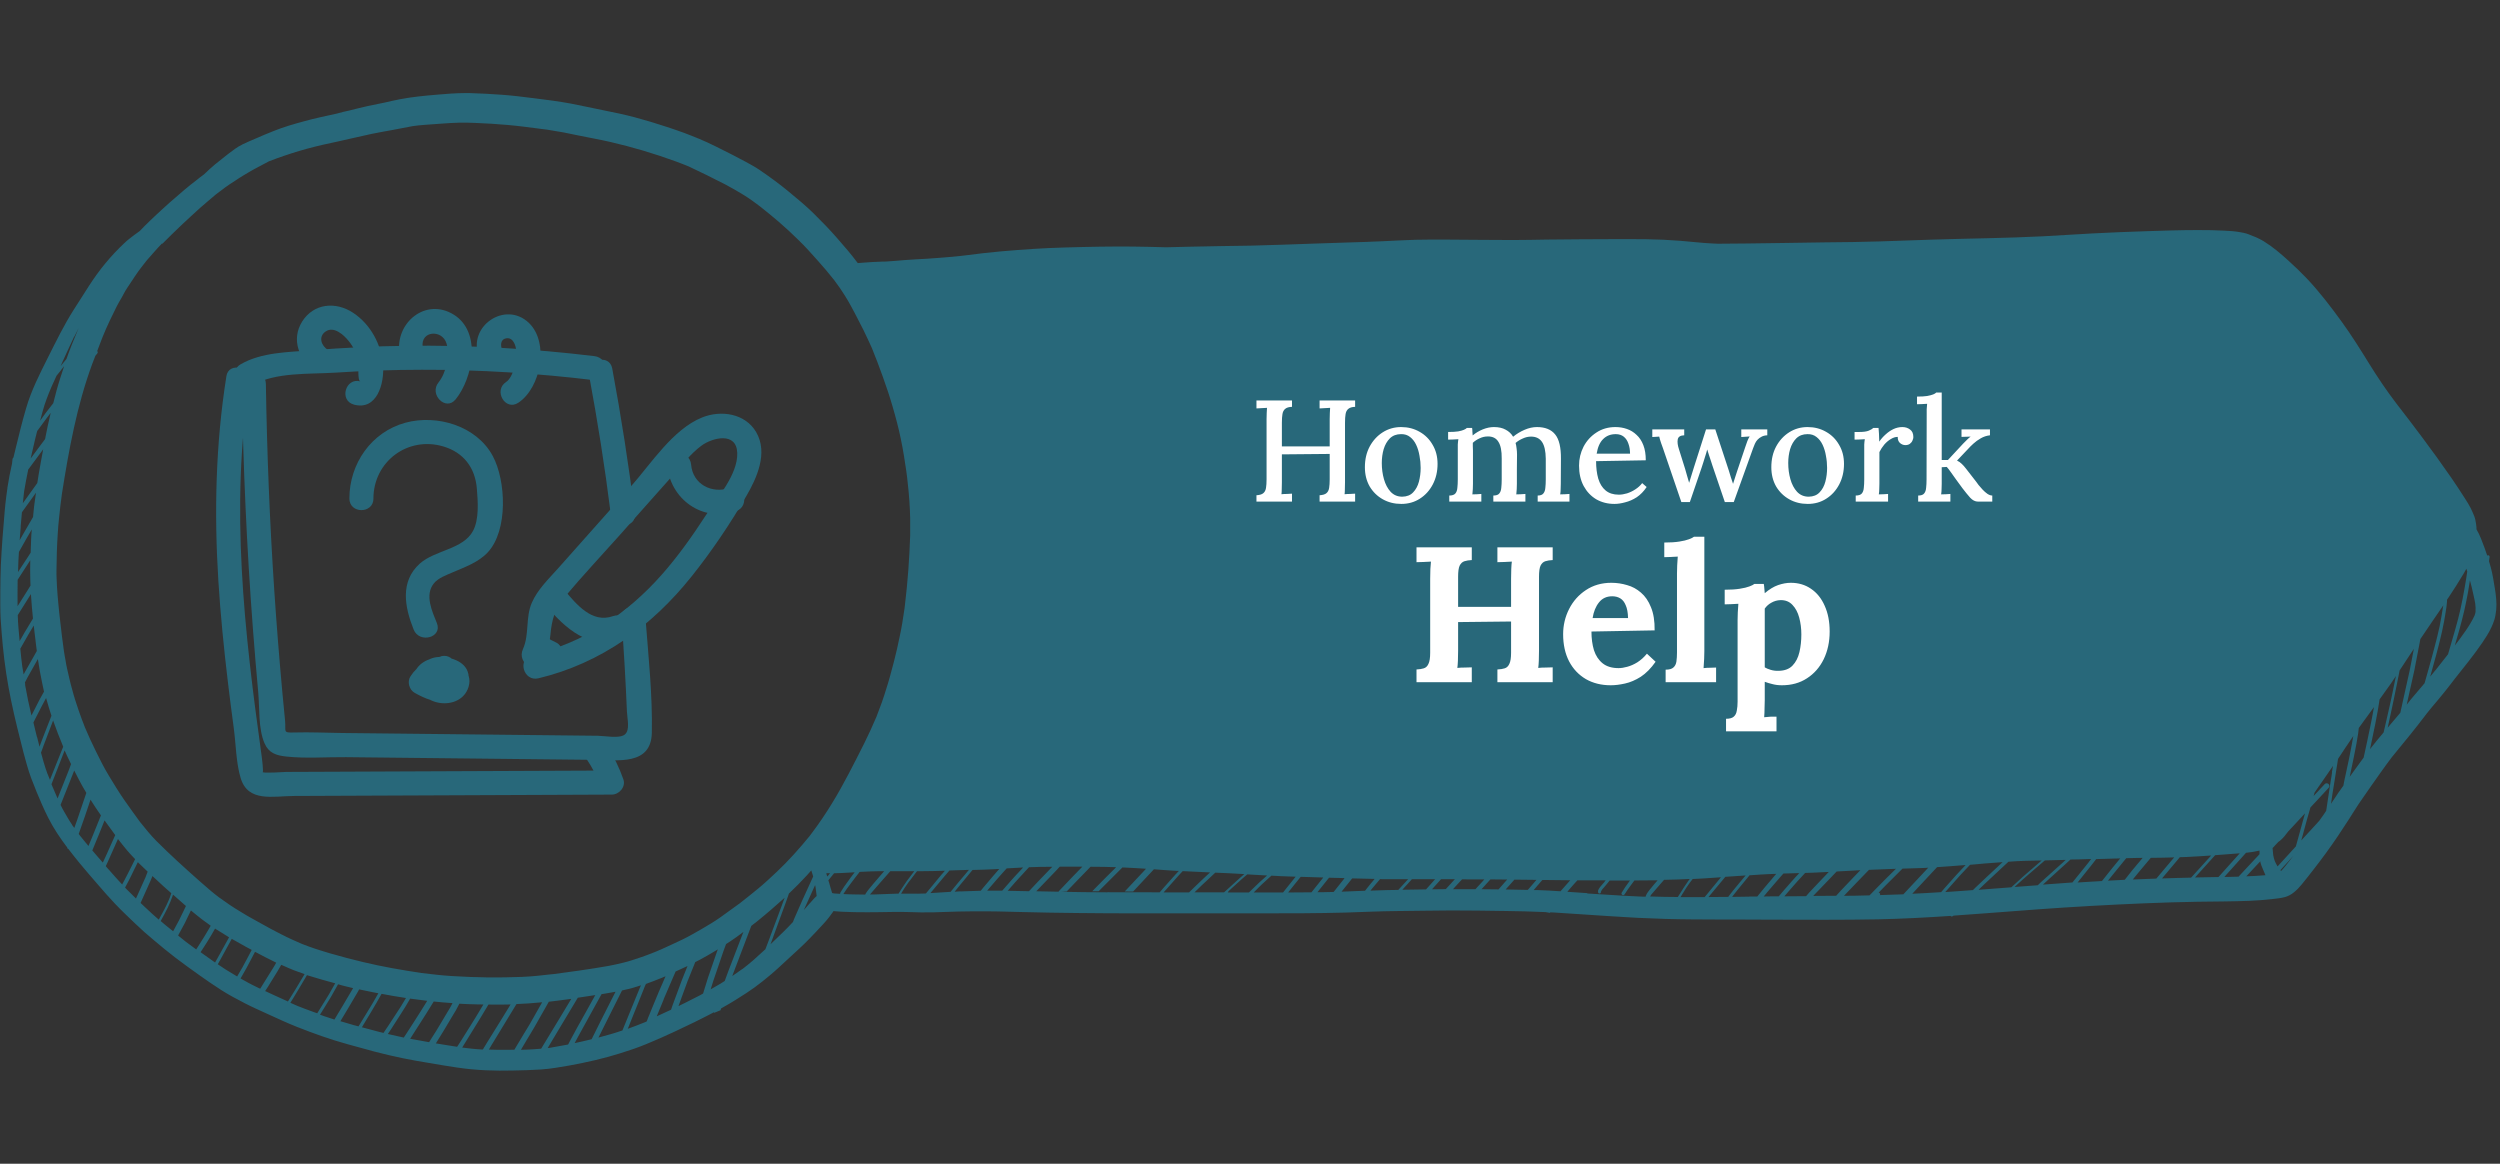 <svg width="623" height="290" viewBox="0 0 623 290" fill="none" xmlns="http://www.w3.org/2000/svg">
<rect x="0" y="0" width="623" height="290" fill="#333333" stroke="none"/>
<path d="M621.706 146.584C621.426 144.864 621.176 143.154 620.726 141.474C620.576 140.944 620.406 140.384 620.256 139.854C620.296 139.514 620.346 139.174 620.406 138.834C620.406 138.724 620.406 138.644 620.366 138.554C620.326 138.474 620.236 138.404 620.156 138.384H620.046C619.986 138.384 619.916 138.384 619.856 138.424C619.856 138.424 619.836 138.444 619.816 138.464C619.626 137.884 619.436 137.294 619.216 136.714C618.596 135.094 618.046 133.394 617.136 131.904V131.394C617.076 130.774 616.986 130.184 616.856 129.564C616.746 128.944 616.476 128.354 616.216 127.754C616.046 127.374 615.876 126.984 615.686 126.604C615.266 125.794 614.776 125.004 614.286 124.244C613.176 122.504 612.056 120.794 610.886 119.094C608.506 115.644 606.056 112.264 603.546 108.904C601.436 106.094 599.336 103.314 597.186 100.564C594.736 97.354 592.486 94.014 590.356 90.564C588.146 86.994 585.936 83.454 583.466 80.054C580.786 76.374 577.996 72.714 574.876 69.414C573.426 67.904 571.946 66.454 570.386 65.054C568.406 63.244 566.346 61.484 564.046 60.074C562.876 59.374 561.576 58.844 560.306 58.374C559.566 58.094 558.816 57.944 558.026 57.824C556.816 57.614 555.606 57.544 554.386 57.484C552.176 57.354 549.986 57.334 547.786 57.334H547.466C543.276 57.334 539.066 57.484 534.876 57.614C530.426 57.764 525.986 57.934 521.556 58.164C517.406 58.374 513.276 58.674 509.136 58.884C499.966 59.354 490.776 59.414 481.586 59.714C477.166 59.864 472.716 60.034 468.286 60.164C463.856 60.314 459.436 60.354 455.006 60.394C446.216 60.504 437.456 60.694 428.666 60.734H428.006C427.556 60.734 427.136 60.694 426.686 60.674C424.046 60.544 421.426 60.224 418.816 60.014C415.966 59.784 413.136 59.654 410.266 59.614C409.006 59.614 407.776 59.594 406.526 59.594H402.296C396.696 59.634 391.126 59.614 385.556 59.704C382.726 59.744 379.896 59.814 377.066 59.814C374.446 59.814 371.836 59.794 369.216 59.774C366.446 59.754 363.686 59.734 360.916 59.714C358.176 59.714 355.426 59.674 352.656 59.754C349.976 59.844 347.276 59.984 344.596 60.114C341.636 60.264 338.656 60.344 335.706 60.434C330.306 60.564 324.896 60.834 319.496 60.984C316.926 61.044 314.326 61.134 311.756 61.214C306.456 61.274 301.186 61.384 295.886 61.494C294.116 61.534 292.356 61.584 290.586 61.624C289.156 61.584 287.756 61.534 286.356 61.514C280.866 61.384 275.376 61.424 269.886 61.554C267.076 61.614 264.246 61.704 261.436 61.814C258.816 61.924 256.186 62.114 253.566 62.304C250.696 62.514 247.846 62.774 244.996 63.094C242.466 63.394 239.936 63.754 237.376 63.984C235.266 64.174 233.166 64.324 231.036 64.474C229.166 64.584 227.296 64.664 225.416 64.814C223.776 64.964 222.116 65.094 220.476 65.194H219.816C218.176 65.234 216.516 65.344 214.886 65.474C214.506 65.494 214.146 65.534 213.756 65.564C212.136 63.374 210.326 61.304 208.546 59.264C206.696 57.154 204.756 55.154 202.756 53.184C200.816 51.274 198.696 49.524 196.606 47.804C194.266 45.864 191.836 44.084 189.326 42.374C188.236 41.634 187.066 40.994 185.926 40.374C184.796 39.754 183.666 39.164 182.526 38.584C179.806 37.224 177.106 35.794 174.296 34.624C172.936 34.074 171.596 33.514 170.236 33.024C168.836 32.514 167.426 32.044 166.006 31.574C163.436 30.724 160.816 29.934 158.196 29.234C155.626 28.554 153.026 28.004 150.426 27.494C147.706 26.944 144.976 26.344 142.256 25.814C139.196 25.244 136.106 24.854 133.026 24.474C130.426 24.154 127.816 23.814 125.216 23.624C122.476 23.414 119.726 23.284 116.966 23.194H115.886C113.546 23.194 111.206 23.404 108.886 23.594C105.806 23.854 102.736 24.144 99.696 24.724C98.416 24.954 97.166 25.274 95.886 25.554C94.456 25.854 93.016 26.154 91.566 26.444C90.016 26.784 88.486 27.184 86.926 27.574C86.036 27.764 85.136 27.954 84.266 28.214C84.176 28.234 84.096 28.254 83.986 28.304C83.946 28.304 83.896 28.304 83.856 28.324C81.196 28.924 78.516 29.454 75.876 30.194C73.306 30.894 70.726 31.624 68.256 32.624C66.786 33.194 65.346 33.814 63.876 34.454C62.686 34.964 61.496 35.454 60.346 36.024C59.066 36.664 57.986 37.514 56.856 38.364C55.776 39.214 54.686 40.064 53.626 40.934C52.646 41.724 51.756 42.594 50.836 43.464C50.796 43.484 50.746 43.524 50.706 43.554C50.136 43.934 49.596 44.404 49.046 44.834C48.006 45.644 46.936 46.454 45.936 47.324C44.676 48.404 43.446 49.494 42.196 50.554C41.066 51.534 39.986 52.594 38.876 53.594C37.876 54.504 36.916 55.464 35.936 56.424C35.556 56.804 35.196 57.194 34.826 57.574C34.356 57.894 33.916 58.214 33.466 58.554C32.616 59.194 31.746 59.854 30.976 60.594C29.276 62.194 27.696 63.874 26.236 65.654C24.786 67.394 23.466 69.254 22.236 71.144C20.956 73.144 19.666 75.144 18.386 77.164C15.956 80.974 13.986 85.054 11.956 89.074C9.896 93.184 7.786 97.304 6.506 101.734C5.566 104.964 4.736 108.244 3.956 111.524C3.766 112.354 3.556 113.184 3.356 113.994C3.296 114.104 3.206 114.184 3.146 114.294C3.146 114.294 3.146 114.314 3.126 114.334C3.086 114.734 3.036 115.144 2.996 115.544C2.546 117.544 2.146 119.544 1.846 121.564C1.846 121.504 1.846 121.454 1.866 121.394C1.866 121.454 1.866 121.544 1.846 121.604V121.714V121.654C1.736 122.484 1.636 123.314 1.506 124.124C1.506 123.994 1.546 123.844 1.566 123.724C1.246 126.104 1.076 128.484 0.886 130.874C0.696 133.064 0.526 135.274 0.396 137.474C0.076 141.944 0.076 146.384 0.076 150.814C0.076 153.134 0.206 155.434 0.416 157.754C0.606 159.964 0.796 162.184 1.076 164.374C1.626 168.864 2.456 173.354 3.456 177.754C3.966 180.054 4.546 182.324 5.116 184.604C5.626 186.644 6.136 188.714 6.736 190.734C7.056 191.794 7.376 192.884 7.776 193.924C8.226 195.074 8.666 196.224 9.136 197.374C10.046 199.584 10.986 201.774 12.076 203.904C13.396 206.504 15.016 208.904 16.776 211.224C16.776 211.264 16.756 211.314 16.736 211.354C16.846 211.414 16.946 211.504 17.056 211.584C17.946 212.754 18.886 213.924 19.826 215.074C21.316 216.884 22.866 218.674 24.396 220.434C25.796 222.054 27.206 223.684 28.696 225.244C30.266 226.904 31.926 228.454 33.566 230.034C35.136 231.544 36.756 232.994 38.436 234.374C40.116 235.774 41.796 237.184 43.546 238.524C45.436 239.994 47.376 241.354 49.316 242.754C51.256 244.134 53.166 245.474 55.186 246.754C57.056 247.944 59.036 248.984 61.016 250.014C62.976 251.034 65.016 251.904 67.036 252.844C69.356 253.904 71.656 254.974 74.016 255.904C78.146 257.544 82.336 259.034 86.636 260.224C88.846 260.824 91.036 261.454 93.236 262.034C95.616 262.654 98.006 263.224 100.406 263.714C102.556 264.164 104.726 264.524 106.876 264.884C109.176 265.284 111.496 265.674 113.796 266.014C116.216 266.374 118.646 266.614 121.096 266.714C123.326 266.824 125.586 266.824 127.816 266.774C130.156 266.734 132.496 266.664 134.836 266.514C137.266 266.344 139.666 265.914 142.066 265.494C146.316 264.704 150.576 263.754 154.706 262.434C156.876 261.754 159.026 261.034 161.136 260.154C163.476 259.194 165.776 258.174 168.046 257.114C171.386 255.564 174.706 253.944 177.976 252.224C177.956 252.284 177.936 252.354 177.916 252.414C178.466 252.184 178.996 251.964 179.556 251.754C179.596 251.604 179.666 251.454 179.706 251.304V251.284C179.876 251.204 180.046 251.114 180.216 251.004C182.216 249.894 184.126 248.684 186.046 247.434C186.726 246.984 187.386 246.524 188.046 246.054C188.086 246.034 188.126 245.994 188.196 245.964V245.944C189.446 245.034 190.666 244.054 191.856 243.054C193.516 241.674 195.086 240.164 196.686 238.694C198.366 237.144 200.086 235.614 201.686 233.954C202.836 232.764 203.986 231.554 205.116 230.314C205.646 229.744 206.156 229.164 206.626 228.544C206.966 228.094 207.306 227.654 207.626 227.184C207.666 227.144 207.666 227.074 207.716 227.034C207.886 227.034 208.076 227.074 208.246 227.094C208.756 227.154 209.286 227.184 209.796 227.204C211.906 227.314 214.026 227.334 216.156 227.334C218.286 227.334 220.496 227.294 222.666 227.254C224.926 227.214 227.176 227.314 229.426 227.364C231.486 227.404 233.556 227.344 235.616 227.254C237.846 227.164 240.086 227.124 242.316 227.104C246.636 227.064 250.956 227.164 255.246 227.294C259.646 227.424 264.076 227.464 268.476 227.524C272.736 227.584 277.006 227.584 281.266 227.604H314.436C321.366 227.604 328.306 227.604 335.226 227.414C339.476 227.284 343.716 227.074 347.966 227.034C352.496 226.994 357.026 226.904 361.566 226.884C366.056 226.884 370.546 226.944 375.036 227.014C378.396 227.054 381.756 227.144 385.116 227.294C385.496 227.354 385.886 227.424 386.246 227.484C386.286 227.444 386.306 227.404 386.356 227.354C387.096 227.394 387.866 227.414 388.616 227.484C392.826 227.744 397.016 228.034 401.236 228.314C405.836 228.634 410.426 228.864 415.046 228.994C419.426 229.124 423.836 229.124 428.216 229.144C432.686 229.164 437.146 229.144 441.616 229.184C450.446 229.204 459.296 229.264 468.126 229.094C474.126 228.964 480.106 228.644 486.086 228.244V228.264C486.216 228.394 486.446 228.434 486.596 228.324C486.676 228.284 486.746 228.214 486.826 228.174C489.336 228.004 491.866 227.814 494.376 227.624C503.286 226.944 512.186 226.244 521.116 225.754C529.966 225.264 538.816 224.864 547.666 224.714C551.986 224.654 556.286 224.654 560.596 224.484C562.516 224.404 564.426 224.254 566.336 224.034C567.336 223.924 568.376 223.824 569.356 223.564C571.126 223.094 572.376 221.824 573.526 220.474C574.526 219.284 575.466 218.044 576.416 216.834C577.526 215.414 578.626 213.964 579.696 212.494C581.656 209.794 583.526 207.024 585.316 204.214C586.166 202.894 586.976 201.554 587.846 200.254C588.766 198.914 589.676 197.574 590.616 196.254C592.406 193.724 594.166 191.164 596.036 188.704C597.526 186.854 599.056 185.004 600.566 183.154C601.986 181.414 603.376 179.604 604.736 177.814C605.716 176.584 606.716 175.384 607.736 174.194C608.866 172.874 609.906 171.514 610.966 170.154C610.946 170.194 610.906 170.214 610.886 170.264C611.096 169.964 611.336 169.694 611.546 169.394C613.906 166.374 616.356 163.434 618.506 160.284C619.376 159.004 620.226 157.714 620.866 156.304C621.146 155.684 621.416 155.074 621.606 154.414C621.836 153.644 621.966 152.794 622.056 151.984C622.226 150.174 621.996 148.384 621.716 146.604L621.736 146.584H621.706ZM615.496 144.584C615.646 145.154 615.816 145.714 615.946 146.304C616.246 147.684 616.606 149.044 616.836 150.454C616.926 151.154 616.946 151.854 616.896 152.564C616.836 152.864 616.746 153.164 616.636 153.454C616.036 154.734 615.316 155.904 614.526 157.054C613.636 158.354 612.696 159.624 611.736 160.884C612.136 159.504 612.546 158.114 612.926 156.734C613.326 155.264 613.716 153.794 614.056 152.334C614.416 150.784 614.716 149.224 615.016 147.654C615.186 146.634 615.356 145.634 615.506 144.614L615.486 144.594L615.496 144.584ZM613.856 143.094C614.136 142.644 614.386 142.204 614.626 141.734C614.666 141.864 614.716 141.994 614.756 142.134C614.776 142.244 614.816 142.324 614.836 142.434C614.646 143.814 614.416 145.174 614.176 146.564C613.876 148.264 613.556 149.964 613.176 151.674C612.436 155.034 611.406 158.334 610.456 161.654C610.326 162.124 610.176 162.564 610.056 163.034C608.966 164.414 607.866 165.804 606.776 167.204C606.836 167.114 606.906 167.054 606.946 166.974C606.516 167.524 606.056 168.084 605.606 168.614C606.076 166.894 606.546 165.164 607.036 163.444C607.146 163.084 607.226 162.724 607.316 162.384C607.526 161.534 607.766 160.684 607.976 159.814C608.376 158.174 608.766 156.514 609.066 154.854C609.216 154.064 609.346 153.284 609.466 152.494C609.596 151.664 609.726 150.854 609.786 150.024C609.786 149.834 609.786 149.624 609.806 149.424C609.936 149.214 610.086 149.024 610.236 148.804C611.466 146.934 612.686 145.064 613.826 143.124L613.866 143.104L613.856 143.094ZM492.086 65.294C496.296 65.254 500.536 65.294 504.746 65.124C509.196 64.954 513.636 64.744 518.086 64.574C522.536 64.404 526.996 64.294 531.446 64.234C535.786 64.174 540.126 64.124 544.466 64.124C548.446 64.124 552.446 64.294 556.426 64.694C557.516 64.884 558.556 65.164 559.596 65.564C560.446 65.964 561.276 66.394 562.026 66.924C562.426 67.224 562.836 67.494 563.236 67.774C565.766 69.834 568.176 72.004 570.466 74.324C572.726 76.604 574.726 79.094 576.676 81.624C577.936 83.344 579.186 85.054 580.396 86.814C581.566 88.494 582.626 90.264 583.696 92.004C585.886 95.644 588.096 99.234 590.486 102.744C591.696 104.534 593.016 106.234 594.276 108.004C595.446 109.624 596.596 111.254 597.786 112.854C600.316 116.304 602.786 119.794 605.296 123.254C606.296 124.614 607.236 126.014 608.186 127.404C609.016 128.594 609.846 129.784 610.526 131.084C610.616 131.384 610.676 131.654 610.736 131.954C610.796 132.634 610.776 133.314 610.736 133.994C610.546 135.054 610.286 136.074 609.926 137.074C608.926 139.184 607.696 141.134 606.416 143.094C605.356 144.754 604.226 146.394 603.096 148.004C601.716 149.944 600.356 151.854 599.006 153.794C597.726 155.644 596.516 157.514 595.306 159.394C594.436 160.734 593.536 162.074 592.646 163.414C592.586 163.474 592.536 163.544 592.496 163.624C591.116 165.704 589.706 167.774 588.266 169.814C585.666 173.474 582.986 177.064 580.456 180.744C579.136 182.664 577.926 184.634 576.646 186.574C575.386 188.514 574.026 190.364 572.726 192.254C571.276 194.364 569.856 196.484 568.466 198.634C567.206 200.594 565.936 202.544 564.556 204.444C564.366 204.654 564.176 204.844 563.956 205.044C563.506 205.344 563.016 205.594 562.526 205.834C561.586 206.154 560.676 206.384 559.696 206.534C557.486 206.794 555.266 206.934 553.056 207.104C550.826 207.274 548.586 207.424 546.336 207.504C541.826 207.714 537.336 207.694 532.826 207.714C528.426 207.714 524.036 207.844 519.636 207.884C515.676 207.924 511.726 207.904 507.746 207.944C507.326 207.944 506.896 207.904 506.466 207.904C506.446 207.924 506.426 207.944 506.386 207.964C501.836 208.024 497.306 208.324 492.766 208.664C488.686 208.964 484.616 209.324 480.516 209.414C475.686 209.524 470.876 209.584 466.046 209.714C461.916 209.844 457.766 210.094 453.646 210.244C448.856 210.414 444.096 210.524 439.306 210.694C435.176 210.844 431.026 211.184 426.906 211.434C422.266 211.714 417.626 211.884 412.996 211.964C409.766 212.024 406.526 212.024 403.296 212.004H399.826C391.206 212.004 382.596 211.814 373.976 211.744C365.106 211.684 356.216 211.704 347.316 211.654C342.916 211.634 338.506 211.504 334.106 211.354C332.636 211.314 331.166 211.264 329.706 211.224C329.726 211.184 329.766 211.164 329.786 211.114C329.366 211.114 328.916 211.114 328.486 211.154C328.486 211.154 328.466 211.174 328.446 211.194C325.916 211.134 323.386 211.044 320.846 210.934C316.566 210.744 312.296 210.464 308.036 210.234C303.696 210.024 299.336 209.894 294.976 209.634C290.426 209.354 285.896 208.994 281.336 208.764C276.996 208.554 272.656 208.504 268.316 208.504C263.976 208.504 259.746 208.504 255.466 208.654C251.236 208.824 246.996 209.164 242.766 209.274C239.636 209.354 236.506 209.484 233.386 209.554C230.176 209.614 226.956 209.614 223.746 209.614C220.536 209.614 217.466 209.614 214.346 209.764C213.006 209.804 211.686 209.914 210.346 209.994C209.366 210.054 208.406 210.104 207.436 210.144C208.866 208.184 210.246 206.234 211.516 204.164C213.026 201.714 214.456 199.274 215.816 196.734C217.156 194.204 218.496 191.674 219.796 189.114C220.456 187.834 221.096 186.544 221.736 185.244C222.356 183.984 222.906 182.694 223.456 181.394C224.646 178.694 225.586 175.884 226.536 173.074C226.966 171.794 227.306 170.504 227.706 169.224C228.086 167.964 228.426 166.714 228.746 165.434C229.066 164.114 229.446 162.794 229.726 161.474C230.006 160.114 230.346 158.754 230.576 157.394C231.086 154.304 231.616 151.204 231.956 148.074C232.256 145.354 232.526 142.604 232.726 139.864C232.916 137.054 233.106 134.244 233.126 131.444C233.126 129.974 233.126 128.524 233.086 127.064C233.026 125.574 232.936 124.104 232.806 122.634C232.546 119.744 232.236 116.844 231.846 113.974C231.486 111.184 231.056 108.374 230.416 105.634C230.096 104.274 229.796 102.914 229.436 101.574C229.036 100.124 228.646 98.704 228.206 97.274C227.416 94.704 226.606 92.144 225.696 89.614C225.186 88.184 224.676 86.784 224.116 85.384C223.516 83.814 222.836 82.274 222.156 80.744C221.026 78.174 219.736 75.684 218.436 73.194C217.886 72.134 217.326 71.084 216.696 70.064C216.586 69.894 216.486 69.724 216.376 69.554C217.946 69.494 219.546 69.464 221.116 69.384C222.876 69.274 224.646 69.174 226.416 69.084C228.306 69.084 230.186 69.124 232.076 69.144C234.306 69.164 236.546 69.124 238.776 69.104C241.006 69.104 243.266 68.874 245.496 68.764C247.606 68.654 249.686 68.404 251.776 68.214C253.836 68.024 255.906 67.764 257.946 67.614C260.456 67.404 262.946 67.214 265.456 67.014C266.096 66.974 266.736 66.924 267.396 66.884C271.116 66.844 274.866 66.824 278.586 66.864C281.476 66.864 284.376 66.954 287.266 67.034C289.796 67.124 292.326 67.244 294.836 67.264C297.626 67.304 300.406 67.304 303.216 67.224C306.066 67.114 308.936 67.014 311.786 66.904C314.486 66.814 317.186 66.794 319.896 66.734C322.686 66.694 325.446 66.604 328.236 66.504C333.806 66.294 339.366 66.244 344.936 65.994C347.016 65.904 349.106 65.784 351.196 65.714C357.896 65.694 364.596 65.654 371.296 65.674C388.716 65.694 406.146 65.734 423.586 65.884C424.906 65.974 426.226 66.034 427.546 66.054C432.966 66.184 438.396 66.224 443.816 66.204C447.626 66.204 451.456 66.164 455.266 66.114C457.286 66.114 459.286 66.054 461.306 66.094C463.456 66.154 465.586 66.284 467.726 66.244C468.296 66.244 468.836 65.984 469.196 65.604C472.406 65.544 475.596 65.454 478.816 65.374C483.216 65.264 487.606 65.184 492.006 65.164L492.046 65.204L492.086 65.294ZM598.606 175.644C598.456 176.304 598.306 176.964 598.156 177.624C597.116 178.884 596.066 180.114 595.006 181.344C595.346 179.814 595.666 178.304 596.006 176.774C596.196 175.904 596.386 175.054 596.556 174.174C596.836 172.854 597.086 171.514 597.366 170.194C597.576 169.154 597.796 168.114 597.986 167.064C599.176 165.274 600.366 163.494 601.536 161.684C601.276 163.024 601.026 164.364 600.766 165.704C600.656 166.234 600.556 166.744 600.446 167.284C599.826 170.074 599.216 172.854 598.596 175.644H598.606ZM590.606 186.704C590.606 186.704 590.646 186.514 590.666 186.424C590.896 185.384 591.096 184.314 591.326 183.254C591.516 182.294 591.726 181.314 591.926 180.364C592.136 179.274 592.346 178.174 592.546 177.064C592.716 176.124 592.866 175.214 592.996 174.274C593.916 172.994 594.846 171.704 595.766 170.404C596.216 169.764 596.636 169.104 597.066 168.464C596.746 169.994 596.426 171.524 596.126 173.034C595.976 173.774 595.806 174.504 595.656 175.244C595.316 176.754 594.976 178.244 594.636 179.754C594.426 180.694 594.206 181.604 593.996 182.524C592.846 183.884 591.716 185.244 590.636 186.654L590.616 186.694L590.606 186.704ZM570.736 214.274C570.016 215.214 569.286 216.164 568.456 217.044C568.396 216.984 568.326 216.894 568.266 216.834C569.116 215.894 569.966 214.964 570.816 214.044C571.026 213.814 571.266 213.554 571.476 213.324C571.216 213.644 570.986 213.964 570.736 214.284V214.274ZM584.306 194.024C584.176 194.594 584.076 195.194 583.966 195.794C583.566 196.364 583.156 196.924 582.756 197.494C582.116 198.434 581.496 199.364 580.886 200.304C581.016 199.394 581.166 198.474 581.286 197.584C581.436 196.664 581.586 195.754 581.736 194.814C582.036 192.904 582.336 191.004 582.646 189.094C583.906 187.204 585.136 185.304 586.436 183.434C586.246 184.644 586.006 185.834 585.776 187.054C585.606 187.884 585.456 188.694 585.286 189.524C584.966 191.034 584.646 192.564 584.306 194.074V194.034V194.024ZM581.156 192.494C580.816 194.644 580.456 196.794 580.156 198.944C580.006 199.984 579.856 201.004 579.686 202.054C579.476 202.374 579.256 202.694 579.046 203.014C578.686 203.524 578.326 204.034 577.956 204.544C577.656 204.884 577.356 205.204 577.046 205.544C575.856 206.844 574.666 208.144 573.476 209.434C573.966 207.664 574.456 205.904 574.926 204.134C575.116 203.394 575.356 202.644 575.566 201.904C575.626 201.674 575.696 201.454 575.756 201.224C576.566 200.354 577.376 199.504 578.176 198.624C578.876 197.854 579.576 197.114 580.286 196.344C580.546 196.064 580.546 195.664 580.286 195.384C580.156 195.254 579.966 195.194 579.796 195.194C579.626 195.194 579.456 195.254 579.326 195.384C578.406 196.384 577.476 197.364 576.556 198.364C576.646 198.084 576.726 197.794 576.786 197.514C578.146 195.534 579.506 193.554 580.896 191.574C581.066 191.344 581.216 191.084 581.386 190.854C581.306 191.404 581.216 191.944 581.106 192.494H581.146H581.156ZM567.816 209.764C567.816 209.764 568.006 209.634 568.116 209.554C568.946 208.894 569.566 208.064 570.206 207.214C571.606 205.704 573.016 204.194 574.416 202.684C574.266 203.194 574.116 203.684 573.986 204.194C573.366 206.424 572.756 208.684 572.136 210.914C570.606 212.574 569.096 214.254 567.566 215.914C567.306 215.484 567.096 215.044 566.886 214.594C566.696 214.084 566.566 213.574 566.476 213.044C566.416 212.474 566.366 211.914 566.326 211.344C566.816 210.814 567.326 210.284 567.816 209.744V209.764ZM586.456 192.324C586.156 192.754 585.836 193.154 585.546 193.584C585.806 192.324 586.056 191.074 586.336 189.824C586.486 189.124 586.636 188.394 586.766 187.694C587.086 186.094 587.406 184.484 587.636 182.864C587.696 182.374 587.766 181.904 587.806 181.414C587.846 181.354 587.916 181.264 587.956 181.204C589.166 179.544 590.386 177.884 591.596 176.204C591.486 176.864 591.366 177.524 591.236 178.184C591.126 178.804 591.006 179.444 590.876 180.054C590.556 181.584 590.236 183.134 589.916 184.674C589.636 186.054 589.316 187.414 589.026 188.784C588.156 189.954 587.306 191.144 586.456 192.314L586.476 192.334L586.456 192.324ZM531.486 219.174C531.616 219.024 531.746 218.854 531.866 218.704L533.016 217.304C533.996 216.134 534.996 214.944 535.976 213.774C537.916 213.754 539.866 213.734 541.806 213.664C540.936 214.704 540.036 215.774 539.146 216.814C538.546 217.514 537.956 218.214 537.356 218.944C535.396 219.004 533.446 219.094 531.466 219.174H531.486ZM529.266 219.254C527.946 219.314 526.626 219.404 525.306 219.464C525.606 219.084 525.906 218.724 526.216 218.334C527.426 216.844 528.636 215.354 529.856 213.864C530.686 213.844 531.496 213.824 532.326 213.804C532.856 213.804 533.386 213.804 533.946 213.784C533.736 214.034 533.526 214.294 533.286 214.574C532.646 215.314 532.026 216.084 531.396 216.824C531.206 217.054 531.016 217.294 530.826 217.544C530.376 218.114 529.936 218.674 529.486 219.244H529.276L529.266 219.254ZM520.506 214.854C520.506 214.854 520.506 214.874 520.486 214.894C519.976 215.554 519.426 216.214 518.916 216.854C518.086 217.894 517.256 218.914 516.426 219.934H516.126C513.786 220.084 511.446 220.274 509.106 220.444C509.146 220.404 509.216 220.334 509.256 220.294C511.236 218.484 513.216 216.694 515.196 214.894C515.456 214.664 515.706 214.424 515.966 214.194C516.736 214.194 517.516 214.174 518.286 214.154C519.226 214.134 520.176 214.114 521.116 214.064C520.926 214.294 520.756 214.534 520.566 214.764L520.526 214.844L520.506 214.854ZM502.036 221.024C502.736 220.384 503.436 219.764 504.116 219.134C504.626 218.684 505.136 218.244 505.646 217.794C506.966 216.664 508.266 215.534 509.586 214.414C511.306 214.374 513.056 214.324 514.776 214.284C514.666 214.394 514.546 214.494 514.436 214.604C513.206 215.714 511.966 216.814 510.736 217.924C510.226 218.374 509.716 218.834 509.226 219.284C509.036 219.454 508.826 219.624 508.626 219.814C508.346 220.074 508.096 220.344 507.816 220.604C505.876 220.754 503.946 220.884 502.006 221.034H502.026L502.036 221.024ZM491.636 221.814C490.676 221.874 489.726 221.964 488.786 222.024C487.446 222.134 486.106 222.214 484.766 222.304L484.806 222.244C485.016 221.984 485.256 221.754 485.466 221.504C486.426 220.414 487.386 219.334 488.336 218.274C488.486 218.104 488.636 217.954 488.786 217.784C489.256 217.294 489.706 216.804 490.166 216.314C490.426 216.034 490.676 215.784 490.936 215.504C491.106 215.504 491.296 215.484 491.466 215.464C493.596 215.274 495.726 215.064 497.866 214.934C498.266 214.914 498.676 214.874 499.056 214.844C498.656 215.224 498.226 215.614 497.826 215.994C496.056 217.654 494.256 219.294 492.506 220.974C492.206 221.254 491.936 221.544 491.636 221.824V221.814ZM476.486 222.784C476.936 222.314 477.356 221.844 477.806 221.354C479.406 219.654 480.996 217.954 482.596 216.224C482.636 216.184 482.686 216.144 482.726 216.094C485.086 215.944 487.446 215.754 489.836 215.564C489.606 215.794 489.366 216.054 489.156 216.284C488.626 216.834 488.096 217.394 487.586 217.964C486.586 219.074 485.586 220.194 484.606 221.304C484.396 221.534 484.206 221.774 484.006 222.004C483.916 222.114 483.816 222.214 483.726 222.324C481.326 222.474 478.936 222.624 476.536 222.724L476.496 222.764L476.486 222.784ZM468.466 223.084C468.576 222.914 468.556 222.704 468.406 222.554C468.346 222.494 468.256 222.444 468.176 222.424C468.666 221.914 469.156 221.424 469.646 220.914C470.706 219.854 471.756 218.804 472.816 217.744C473.246 217.314 473.666 216.894 474.096 216.464C475.696 216.424 477.266 216.374 478.866 216.314C479.416 216.314 479.976 216.274 480.526 216.224C480.016 216.754 479.526 217.314 479.016 217.844C477.446 219.504 475.866 221.184 474.316 222.864C472.376 222.944 470.426 223.014 468.486 223.054V223.074L468.466 223.084ZM462.126 223.214C461.256 223.214 460.386 223.214 459.526 223.234C459.616 223.144 459.696 223.044 459.786 222.954C460.726 221.974 461.636 221.014 462.576 220.044C463.616 218.934 464.686 217.854 465.746 216.764C467.976 216.654 470.236 216.574 472.466 216.504C470.786 218.164 469.126 219.804 467.466 221.504C466.936 222.034 466.426 222.594 465.896 223.124C464.636 223.144 463.386 223.184 462.126 223.214ZM450.066 223.324C448.256 223.324 446.446 223.364 444.666 223.364C444.686 223.344 444.706 223.304 444.726 223.284C445.146 222.794 445.576 222.324 445.976 221.834C446.506 221.234 447.016 220.644 447.546 220.044C447.716 219.854 447.866 219.684 448.036 219.494C448.636 218.834 449.246 218.194 449.846 217.534C450.486 217.514 451.126 217.494 451.756 217.474C453.076 217.414 454.416 217.344 455.736 217.284C455.096 217.944 454.456 218.604 453.846 219.264C453.246 219.884 452.656 220.514 452.056 221.154C451.656 221.584 451.266 222.004 450.866 222.414C450.586 222.714 450.336 223.014 450.076 223.324H450.056H450.066ZM439.516 223.404C439.856 223.004 440.196 222.574 440.536 222.174C441.496 221.044 442.456 219.944 443.426 218.814C443.746 218.434 444.086 218.074 444.426 217.684C445.746 217.644 447.066 217.604 448.386 217.574C448.066 217.914 447.766 218.234 447.446 218.574C446.826 219.234 446.256 219.934 445.656 220.594C444.936 221.424 444.186 222.254 443.486 223.104C443.426 223.194 443.336 223.274 443.276 223.364C442.016 223.364 440.766 223.364 439.506 223.404H439.516ZM435.876 223.444C434.476 223.444 433.066 223.484 431.646 223.504C431.726 223.394 431.796 223.294 431.876 223.184C432.216 222.734 432.576 222.294 432.936 221.844C433.296 221.374 433.676 220.924 434.046 220.484C434.686 219.694 435.326 218.914 435.986 218.124C436.926 218.064 437.876 217.994 438.816 217.934C440.096 217.844 441.366 217.804 442.646 217.764C442.606 217.824 442.536 217.894 442.476 217.954C441.516 219.084 440.586 220.214 439.626 221.314C439.026 222.014 438.476 222.714 437.906 223.424H435.906L435.886 223.444H435.876ZM380.736 221.764C378.906 221.724 377.056 221.674 375.206 221.654C375.926 220.824 376.676 220.014 377.396 219.204C379.226 219.204 381.056 219.244 382.886 219.264C382.186 220.074 381.486 220.904 380.776 221.714C380.776 221.714 380.756 221.734 380.736 221.754V221.764ZM356.836 221.634C357.576 220.784 358.326 219.954 359.096 219.104H362.546C361.776 219.934 361.036 220.744 360.286 221.574C359.136 221.574 357.986 221.594 356.836 221.614V221.634ZM351.866 219.104H357.626C356.886 219.954 356.116 220.804 355.376 221.634C353.396 221.654 351.436 221.674 349.466 221.724C349.506 221.684 349.526 221.634 349.576 221.594C350.216 220.874 350.876 220.164 351.516 219.464C351.626 219.334 351.746 219.214 351.856 219.084L351.876 219.104H351.866ZM329.756 218.684C328.776 219.914 327.796 221.134 326.816 222.364C324.876 222.364 322.946 222.404 321.006 222.404C321.556 221.704 322.136 221.004 322.686 220.294C323.176 219.694 323.646 219.104 324.136 218.504C326.006 218.564 327.876 218.634 329.756 218.674V218.684ZM294.716 217.084C296.996 217.214 299.266 217.314 301.546 217.404C300.286 218.574 299.016 219.744 297.786 220.954C297.296 221.424 296.806 221.894 296.316 222.384H289.976C289.976 222.384 290.036 222.294 290.086 222.254C290.296 221.994 290.536 221.764 290.746 221.514C291.706 220.434 292.666 219.344 293.616 218.284C293.766 218.114 293.916 217.964 294.066 217.794C294.276 217.564 294.496 217.344 294.706 217.114L294.726 217.094L294.716 217.084ZM263.786 222.214C261.936 222.194 260.086 222.154 258.236 222.104C258.536 221.784 258.856 221.464 259.156 221.144C259.876 220.404 260.606 219.634 261.326 218.894C262.026 218.174 262.726 217.464 263.386 216.744C263.616 216.484 263.856 216.234 264.086 215.974H269.726C268.856 216.864 267.986 217.764 267.106 218.674C266.336 219.464 265.576 220.274 264.826 221.074C264.526 221.374 264.226 221.674 263.956 221.984C263.896 222.044 263.826 222.134 263.766 222.194H263.786V222.214ZM209.406 222.744C208.896 222.724 208.406 222.704 207.896 222.654C207.706 222.634 207.536 222.594 207.366 222.544C207.086 221.694 206.876 220.824 206.616 219.974C206.556 219.784 206.486 219.574 206.426 219.374C206.766 218.974 207.086 218.544 207.426 218.144C207.576 217.974 207.706 217.784 207.856 217.614C209.026 217.594 210.216 217.534 211.386 217.464C211.916 217.424 212.446 217.404 212.986 217.374C212.966 217.414 212.946 217.434 212.896 217.484C212.296 218.254 211.726 219.034 211.156 219.844C210.856 220.224 210.606 220.634 210.306 221.034C209.986 221.504 209.686 221.974 209.416 222.434C209.356 222.544 209.356 222.664 209.376 222.774L209.416 222.734L209.406 222.744ZM197.856 229.104C197.776 229.314 197.686 229.534 197.606 229.764C196.756 230.684 195.886 231.574 194.986 232.444C194.006 233.404 193.006 234.384 192.006 235.314C192.026 235.224 192.066 235.144 192.096 235.084C193.056 232.444 194.036 229.804 194.986 227.174C195.266 226.424 195.516 225.704 195.796 224.964C196.076 224.194 196.326 223.434 196.606 222.664C198.156 221.194 199.666 219.684 201.116 218.094C201.476 217.684 201.816 217.284 202.176 216.904C202.176 216.944 202.216 216.984 202.216 217.034C202.366 217.504 202.496 217.954 202.646 218.414C201.706 220.474 200.756 222.564 199.816 224.624C199.136 226.114 198.496 227.604 197.856 229.094V229.114V229.104ZM206.026 218.084C205.986 217.934 205.936 217.764 205.916 217.594H206.856C206.626 217.874 206.406 218.164 206.176 218.444C206.136 218.314 206.086 218.184 206.046 218.064L206.026 218.084ZM40.466 60.744C42.016 59.174 43.596 57.634 45.206 56.104C46.736 54.654 48.286 53.254 49.846 51.824C51.166 50.654 52.526 49.544 53.866 48.394C54.636 47.824 55.416 47.244 56.186 46.654C56.926 46.104 57.736 45.594 58.526 45.084C59.246 44.614 59.956 44.124 60.676 43.704C61.586 43.174 62.506 42.594 63.466 42.084C64.656 41.444 65.846 40.824 67.036 40.194C67.636 39.964 68.226 39.744 68.846 39.514C71.356 38.604 73.906 37.774 76.506 37.064C79.076 36.364 81.696 35.784 84.296 35.234C87.086 34.634 89.826 33.954 92.616 33.364C94.356 33.004 96.106 32.704 97.846 32.384C99.526 32.084 101.206 31.724 102.886 31.424C103.906 31.294 104.906 31.164 105.926 31.104C107.326 31.014 108.716 30.914 110.116 30.804C111.516 30.694 112.926 30.614 114.326 30.574C115.706 30.534 117.086 30.574 118.476 30.634C121.176 30.724 123.856 30.914 126.556 31.144C129.276 31.374 132.006 31.764 134.706 32.104C135.256 32.164 135.816 32.254 136.366 32.314C137.726 32.524 139.066 32.744 140.406 32.994C141.616 33.224 142.806 33.484 144.026 33.734C146.686 34.284 149.366 34.754 152.006 35.354C157.556 36.634 163.046 38.264 168.406 40.224C169.466 40.604 170.516 41.034 171.576 41.454C174.706 42.904 177.786 44.454 180.856 46.024C182.406 46.834 183.896 47.724 185.386 48.624C186.816 49.494 188.156 50.514 189.496 51.514C191.026 52.744 192.556 53.964 194.046 55.254C195.786 56.764 197.476 58.314 199.106 59.934C200.706 61.484 202.186 63.164 203.676 64.824C205.126 66.444 206.526 68.074 207.866 69.784C208.336 70.424 208.776 71.064 209.246 71.694C209.756 72.394 210.186 73.164 210.676 73.884C211.526 75.204 212.226 76.604 212.976 77.964C213.716 79.394 214.466 80.814 215.186 82.264C215.906 83.734 216.586 85.224 217.266 86.714C218.246 89.114 219.156 91.524 220.026 93.964C220.876 96.344 221.706 98.774 222.406 101.214C223.196 103.914 223.916 106.614 224.486 109.384C225.036 112.024 225.466 114.684 225.846 117.364C225.996 118.494 226.146 119.624 226.246 120.744C226.376 122.144 226.566 123.554 226.626 124.954C226.686 126.354 226.816 127.764 226.816 129.164C226.816 130.564 226.836 131.994 226.816 133.394C226.626 139.184 226.216 144.944 225.516 150.694C225.476 151.014 225.426 151.314 225.406 151.634C225.216 152.864 225.026 154.104 224.836 155.334C224.666 156.414 224.436 157.484 224.216 158.564C223.786 160.714 223.296 162.844 222.746 164.964C222.146 167.194 221.576 169.474 220.856 171.664C220.476 172.814 220.156 173.984 219.726 175.114C219.276 176.264 218.856 177.434 218.426 178.584C217.446 180.864 216.446 183.094 215.336 185.304C214.086 187.794 212.826 190.284 211.526 192.754C210.186 195.284 208.826 197.794 207.316 200.224C205.826 202.654 204.256 205.014 202.546 207.284C202.266 207.644 201.996 208.024 201.716 208.394C199.186 211.484 196.526 214.474 193.616 217.224C192.086 218.644 190.576 220.094 188.956 221.414C187.426 222.674 185.896 223.904 184.336 225.114C182.736 226.284 181.126 227.454 179.506 228.604C177.976 229.694 176.356 230.624 174.736 231.584C174.056 231.984 173.376 232.374 172.676 232.754C171.806 233.224 170.956 233.714 170.056 234.134C168.266 234.984 166.486 235.814 164.676 236.624C163.886 236.964 163.106 237.304 162.296 237.604C161.186 238.004 160.086 238.474 158.956 238.814C157.786 239.174 156.616 239.604 155.426 239.874C154.166 240.174 152.916 240.474 151.656 240.704C146.846 241.554 141.976 242.214 137.126 242.854C137.426 242.814 137.726 242.764 137.996 242.724C135.356 243.024 132.696 243.344 130.036 243.444C127.226 243.554 124.436 243.594 121.656 243.574C118.636 243.534 115.636 243.424 112.636 243.234C110.056 243.084 107.506 242.764 104.956 242.464C100.086 241.724 95.236 240.894 90.466 239.744C87.726 239.084 85.016 238.384 82.316 237.594C81.056 237.234 79.806 236.824 78.546 236.424C77.436 236.084 76.356 235.634 75.266 235.234C74.436 234.874 73.586 234.494 72.756 234.124C71.866 233.744 71.016 233.274 70.116 232.844C68.396 231.994 66.716 231.054 65.036 230.124C63.316 229.164 61.566 228.234 59.886 227.164C58.996 226.614 58.076 226.084 57.226 225.484C56.336 224.864 55.456 224.224 54.566 223.614C53.886 223.084 53.186 222.554 52.526 221.994C51.616 221.204 50.696 220.424 49.786 219.614C47.896 217.974 46.066 216.274 44.186 214.574C42.416 212.954 40.716 211.294 39.016 209.614C37.526 208.124 36.226 206.484 34.906 204.844C33.566 203.034 32.266 201.204 30.966 199.354C29.606 197.394 28.366 195.354 27.136 193.314C25.906 191.294 24.836 189.144 23.796 187.014C22.856 185.144 22.006 183.224 21.176 181.294C20.626 179.864 20.066 178.444 19.576 176.974C19.296 176.124 19.006 175.274 18.726 174.404C18.426 173.534 18.216 172.614 17.956 171.724C17.466 170.024 17.106 168.274 16.696 166.534C16.546 165.894 16.436 165.234 16.336 164.594C16.206 163.824 16.036 163.064 15.936 162.294C15.596 159.784 15.256 157.274 14.996 154.764C14.846 153.364 14.656 151.934 14.546 150.534C14.436 149.134 14.266 147.724 14.206 146.304C14.166 144.944 14.036 143.544 14.076 142.174C14.096 140.624 14.136 139.094 14.166 137.534C14.186 135.984 14.316 134.454 14.396 132.914C14.456 131.634 14.586 130.364 14.716 129.084C14.906 127.064 15.166 125.044 15.436 123.024C17.156 112.134 19.136 101.174 22.946 90.794C23.206 90.074 23.496 89.364 23.776 88.644C23.926 88.474 24.056 88.304 24.206 88.134C24.296 88.024 24.356 87.924 24.356 87.794C24.356 87.664 24.316 87.564 24.226 87.474C24.676 86.304 25.116 85.134 25.566 83.964C25.566 83.964 25.566 84.004 25.546 84.024C26.146 82.594 26.736 81.154 27.416 79.774C27.966 78.644 28.496 77.544 29.056 76.414C29.436 75.624 29.906 74.884 30.336 74.134C30.766 73.364 31.166 72.534 31.656 71.814C32.336 70.794 33.016 69.754 33.696 68.734C34.736 67.164 35.956 65.694 37.126 64.184C36.956 64.394 36.786 64.614 36.636 64.824C37.896 63.394 39.126 61.934 40.446 60.594L40.386 60.704L40.466 60.744ZM181.496 242.024C181.196 242.834 180.896 243.644 180.606 244.454C180.266 244.664 179.946 244.904 179.606 245.094C178.776 245.584 177.946 246.074 177.096 246.544C177.246 246.054 177.396 245.584 177.546 245.094C177.636 244.794 177.716 244.524 177.826 244.224C178.256 242.964 178.676 241.714 179.106 240.474C179.486 239.324 179.896 238.194 180.276 237.044C180.336 236.834 180.426 236.644 180.506 236.424C180.656 236.024 180.806 235.634 180.936 235.254C181.316 234.994 181.706 234.764 182.086 234.514C183.106 233.834 184.106 233.114 185.086 232.364C185.146 232.324 185.216 232.274 185.256 232.234C184.276 234.784 183.296 237.344 182.316 239.894C182.036 240.614 181.766 241.314 181.486 242.044L181.506 242.024H181.496ZM173.606 248.444C172.116 249.234 170.586 249.974 169.076 250.724C169.486 249.634 169.886 248.554 170.266 247.444C170.526 246.724 170.796 246.024 171.056 245.294C171.146 245.034 171.246 244.784 171.336 244.524C171.956 242.924 172.616 241.334 173.256 239.754C173.706 239.524 174.166 239.304 174.616 239.054C175.896 238.354 177.126 237.654 178.356 236.904C178.526 236.794 178.696 236.694 178.866 236.584V236.624C178.756 236.884 178.676 237.134 178.586 237.394C178.356 238.094 178.116 238.794 177.866 239.484C177.396 240.864 176.926 242.244 176.436 243.634C176.246 244.234 176.056 244.804 175.886 245.404C175.656 246.124 175.436 246.854 175.206 247.594C174.676 247.894 174.146 248.194 173.586 248.464L173.606 248.444ZM163.646 253.294C164.216 251.864 164.816 250.464 165.386 249.064V249.004C166.386 246.704 167.366 244.384 168.366 242.094C169.366 241.644 170.346 241.204 171.326 240.734C171.196 241.054 171.066 241.374 170.946 241.694C170.606 242.524 170.266 243.354 169.946 244.184C169.496 245.374 169.076 246.564 168.626 247.754C168.286 248.694 167.926 249.624 167.586 250.564C167.456 250.904 167.356 251.264 167.226 251.624C166.036 252.194 164.826 252.734 163.626 253.284L163.646 253.304V253.294ZM160.516 246.234V246.214C160.516 246.214 160.536 246.154 160.556 246.104V246.144C160.556 246.144 160.556 246.104 160.576 246.084C160.686 245.854 160.766 245.614 160.876 245.364C160.876 245.404 160.836 245.454 160.836 245.494C160.876 245.384 160.916 245.284 160.966 245.194C162.176 244.744 163.416 244.304 164.606 243.794C164.526 243.834 164.416 243.884 164.326 243.924C164.836 243.714 165.346 243.494 165.856 243.284C165.286 244.624 164.686 245.984 164.106 247.324C163.216 249.414 162.386 251.514 161.516 253.604C161.386 253.924 161.286 254.224 161.156 254.544C161.006 254.604 160.876 254.674 160.726 254.734C159.296 255.314 157.876 255.864 156.446 256.374C156.786 255.504 157.126 254.634 157.486 253.774C158.016 252.454 158.546 251.134 159.086 249.814C159.556 248.664 160.026 247.474 160.486 246.324L160.506 246.244L160.516 246.234ZM143.196 259.954C143.496 259.384 143.796 258.784 144.116 258.234C144.836 256.914 145.566 255.614 146.286 254.294C147.286 252.504 148.266 250.724 149.246 248.934C149.456 248.534 149.696 248.144 149.906 247.744C150.226 247.704 150.526 247.664 150.846 247.594C151.696 247.464 152.546 247.294 153.396 247.144C153.186 247.544 152.996 247.954 152.776 248.354C151.686 250.504 150.586 252.674 149.496 254.824C148.796 256.204 148.116 257.584 147.436 258.974C146.036 259.314 144.606 259.654 143.176 259.954H143.196ZM120.346 261.524H119.916C118.316 261.444 116.746 261.244 115.176 261.054C116.156 259.484 117.116 257.924 118.066 256.354C118.556 255.544 119.066 254.754 119.536 253.974C120.216 252.844 120.876 251.744 121.556 250.614C121.616 250.524 121.666 250.424 121.726 250.334C123.556 250.354 125.406 250.374 127.236 250.314C126.446 251.594 125.686 252.844 124.896 254.124C123.706 256.064 122.516 257.994 121.296 259.934C120.956 260.464 120.636 261.024 120.316 261.554L120.336 261.534L120.346 261.524ZM102.206 258.874C102.416 258.534 102.656 258.194 102.866 257.834C103.976 256.134 105.056 254.404 106.146 252.704C106.806 251.664 107.446 250.624 108.086 249.574C109.636 249.744 111.216 249.874 112.766 249.974C112.636 250.204 112.536 250.444 112.406 250.674C112.326 250.864 112.216 251.014 112.106 251.204C111.766 251.754 111.426 252.334 111.106 252.884C110.336 254.164 109.576 255.434 108.806 256.734C108.386 257.434 107.956 258.114 107.506 258.794C107.316 259.094 107.126 259.414 106.936 259.714C105.366 259.434 103.786 259.164 102.216 258.864L102.206 258.874ZM102.206 248.854C103.636 249.064 105.036 249.234 106.466 249.404C105.936 250.274 105.386 251.124 104.846 252.004C104.396 252.704 103.956 253.404 103.506 254.114C102.866 255.114 102.226 256.094 101.586 257.094C101.266 257.584 100.946 258.074 100.626 258.564C99.286 258.284 97.966 257.994 96.646 257.674C96.736 257.544 96.816 257.414 96.906 257.294C97.056 257.084 97.206 256.844 97.356 256.634C98.146 255.404 98.956 254.164 99.736 252.914C100.186 252.234 100.626 251.534 101.056 250.824C101.436 250.164 101.826 249.524 102.206 248.864V248.854ZM110.756 256.534C111.496 255.274 112.266 254.024 113.016 252.744C113.226 252.404 113.416 252.064 113.636 251.724C113.766 251.514 113.846 251.294 113.956 251.104C114.126 250.784 114.296 250.444 114.466 250.124C115.996 250.214 117.526 250.274 119.066 250.294C119.536 250.294 120.006 250.294 120.466 250.314C119.846 251.334 119.236 252.334 118.636 253.354C118.166 254.124 117.696 254.864 117.236 255.614C116.466 256.844 115.686 258.084 114.916 259.314C114.596 259.844 114.256 260.354 113.916 260.864C112.146 260.604 110.386 260.314 108.616 260.014C109.336 258.864 110.066 257.694 110.766 256.524L110.756 256.534ZM22.996 211.954C23.566 210.554 24.166 209.144 24.736 207.724C25.166 206.634 25.606 205.554 26.056 204.444C26.926 205.674 27.826 206.894 28.716 208.104C27.976 209.784 27.206 211.484 26.456 213.164C26.176 213.764 25.906 214.354 25.626 214.954C24.756 213.954 23.856 212.954 23.006 211.934L22.986 211.954H22.996ZM13.146 196.214C13.036 195.954 12.936 195.704 12.826 195.424C13.056 194.854 13.276 194.254 13.506 193.684C14.376 191.454 15.226 189.234 16.106 187.004C16.616 188.154 17.146 189.304 17.706 190.404C17.556 190.834 17.386 191.254 17.236 191.704C16.956 192.454 16.666 193.174 16.366 193.894C15.686 195.594 15.006 197.274 14.346 198.974C13.946 198.064 13.536 197.124 13.156 196.204L13.146 196.214ZM11.876 192.964C11.476 191.924 11.156 190.854 10.836 189.794C10.626 189.054 10.406 188.304 10.216 187.564C10.326 187.284 10.406 187.014 10.516 186.754C10.646 186.394 10.776 186.014 10.916 185.644C11.686 183.604 12.446 181.584 13.236 179.534C14.006 181.744 14.836 183.894 15.746 186.064V186.084C15.146 187.574 14.556 189.064 13.956 190.554C13.446 191.814 12.936 193.084 12.446 194.344C12.256 193.874 12.066 193.384 11.876 192.914V192.954V192.964ZM9.196 183.644C8.896 182.454 8.596 181.244 8.326 180.044C8.326 180.004 8.366 179.954 8.386 179.914C9.046 178.634 9.706 177.344 10.366 176.044C10.706 175.404 11.026 174.764 11.386 174.124C11.426 174.064 11.446 173.994 11.496 173.954C11.516 174.044 11.536 174.104 11.556 174.184C11.936 175.564 12.346 176.904 12.786 178.244C12.786 178.284 12.806 178.304 12.826 178.354C12.296 179.694 11.786 181.034 11.256 182.374C10.896 183.334 10.516 184.284 10.146 185.244C10.036 185.524 9.936 185.794 9.846 186.074C9.636 185.264 9.416 184.434 9.226 183.624H9.186L9.196 183.644ZM15.106 92.334C15.406 91.974 15.706 91.614 15.996 91.224C15.656 92.244 15.336 93.264 14.996 94.284C14.336 96.324 13.786 98.414 13.276 100.474C12.576 101.394 11.876 102.304 11.146 103.224V103.264C10.956 103.494 10.786 103.754 10.616 103.984C10.406 104.264 10.186 104.554 9.996 104.834C10.186 104.064 10.396 103.304 10.616 102.534C11.186 100.424 11.976 98.424 12.826 96.404C13.256 95.494 13.676 94.554 14.086 93.634C14.446 93.184 14.806 92.744 15.176 92.294L15.116 92.314L15.106 92.334ZM4.896 159.794C4.706 157.624 4.466 155.454 4.426 153.284C5.426 151.684 6.446 150.094 7.426 148.494C7.516 148.344 7.616 148.194 7.706 148.044C7.836 150.084 8.006 152.104 8.216 154.154C8.176 154.214 8.156 154.284 8.106 154.324C7.446 155.434 6.766 156.534 6.106 157.644C5.976 157.854 5.876 158.074 5.746 158.284C5.446 158.794 5.176 159.304 4.876 159.794H4.896ZM4.686 137.604C4.746 137.474 4.816 137.344 4.896 137.224C5.466 136.204 6.046 135.164 6.636 134.134C7.066 133.414 7.486 132.664 7.916 131.944V132.054C7.766 133.484 7.746 134.944 7.686 136.394C7.666 136.844 7.666 137.284 7.646 137.714C7.476 137.974 7.306 138.224 7.156 138.484C6.286 139.844 5.386 141.184 4.496 142.544C4.516 141.604 4.556 140.694 4.586 139.754C4.606 139.034 4.676 138.304 4.716 137.564L4.696 137.604H4.686ZM5.146 131.224C5.256 130.034 5.356 128.844 5.466 127.654C5.766 127.254 6.066 126.844 6.336 126.444C7.206 125.234 8.076 124.024 8.956 122.804V122.894C8.766 124.364 8.506 125.834 8.386 127.294C8.346 127.804 8.276 128.334 8.236 128.844C7.446 130.204 6.636 131.584 5.856 132.954C5.536 133.504 5.216 134.064 4.896 134.634C4.986 133.504 5.066 132.354 5.176 131.234H5.156L5.146 131.224ZM9.296 107.374C10.146 106.224 10.996 105.074 11.846 103.904V103.884C11.846 103.884 11.846 103.904 11.826 103.924C11.826 103.924 11.826 103.904 11.846 103.884V103.904L11.866 103.884C12.126 103.544 12.376 103.224 12.636 102.884C12.106 105.054 11.656 107.224 11.236 109.414C10.576 110.304 9.916 111.184 9.256 112.074C8.726 112.794 8.166 113.544 7.636 114.264C7.996 112.664 8.356 111.074 8.746 109.474C8.916 108.794 9.086 108.114 9.256 107.434L9.296 107.374ZM7.086 116.944C7.576 116.284 8.066 115.624 8.536 114.984C9.276 113.984 10.026 112.964 10.766 111.964C10.386 114.004 9.996 116.044 9.656 118.114C9.526 118.864 9.426 119.604 9.296 120.374C8.956 120.864 8.616 121.354 8.256 121.824C7.406 122.994 6.556 124.184 5.726 125.354C5.726 125.354 5.706 125.394 5.686 125.414C5.796 124.434 5.896 123.454 6.006 122.474C6.306 120.624 6.666 118.794 7.046 116.964L7.086 116.944ZM4.426 144.434C5.386 142.944 6.366 141.454 7.316 139.964C7.406 139.854 7.466 139.734 7.546 139.604C7.506 141.174 7.506 142.754 7.546 144.324C7.546 144.854 7.586 145.384 7.606 145.924C7.306 146.414 7.006 146.904 6.696 147.394C5.926 148.624 5.166 149.844 4.376 151.074C4.356 148.864 4.376 146.644 4.396 144.434H4.416H4.426ZM5.556 166.154C5.366 164.664 5.196 163.154 5.066 161.644C5.726 160.494 6.386 159.324 7.046 158.174C7.216 157.874 7.406 157.574 7.576 157.284C7.856 156.814 8.126 156.344 8.406 155.884C8.596 157.564 8.786 159.224 9.006 160.904C9.066 161.354 9.116 161.794 9.176 162.224C8.986 162.544 8.816 162.864 8.626 163.204C7.816 164.634 7.026 166.034 6.226 167.434C6.096 167.644 5.996 167.864 5.886 168.074C5.776 167.434 5.676 166.794 5.566 166.164L5.556 166.154ZM6.296 170.584C6.276 170.414 6.236 170.244 6.206 170.074C6.436 169.604 6.676 169.134 6.926 168.694C7.666 167.374 8.416 166.054 9.156 164.734C9.246 164.564 9.346 164.394 9.436 164.224C9.736 166.184 10.056 168.114 10.476 170.054C10.646 170.774 10.796 171.524 10.946 172.244C10.946 172.284 10.946 172.304 10.966 172.354C10.736 172.784 10.496 173.204 10.266 173.614C10.136 173.844 9.986 174.104 9.866 174.334C9.266 175.484 8.696 176.654 8.096 177.804C8.006 177.974 7.926 178.124 7.836 178.294C7.236 175.744 6.686 173.164 6.236 170.574L6.276 170.594L6.296 170.584ZM18.486 83.954C18.846 83.214 19.206 82.484 19.596 81.744C18.996 83.174 18.406 84.614 17.826 86.064C17.376 87.174 16.976 88.324 16.566 89.444C16.226 89.844 15.906 90.254 15.566 90.674C15.416 90.864 15.246 91.054 15.096 91.244C15.286 90.814 15.476 90.394 15.666 89.964C16.606 87.944 17.496 85.924 18.456 83.924L18.476 83.944L18.486 83.954ZM17.936 205.474C17.236 204.474 16.636 203.394 16.026 202.344C15.686 201.774 15.386 201.174 15.086 200.584C15.126 200.494 15.146 200.414 15.196 200.324C16.086 198.074 16.986 195.814 17.876 193.584C18.086 193.054 18.306 192.524 18.496 192.014C18.896 192.804 19.306 193.584 19.706 194.374C20.276 195.454 20.876 196.544 21.516 197.584C20.986 199.154 20.456 200.734 19.916 202.304C19.686 203.004 19.446 203.734 19.196 204.434C18.966 205.074 18.746 205.714 18.516 206.324C18.326 206.044 18.116 205.794 17.916 205.514L17.936 205.474ZM19.616 207.814C20.126 206.414 20.636 204.984 21.106 203.584C21.596 202.154 22.086 200.734 22.556 199.284C23.386 200.604 24.256 201.924 25.156 203.194L24.896 203.834C24.296 205.304 23.706 206.794 23.106 208.264C22.766 209.114 22.406 209.964 22.046 210.814C21.326 209.944 20.596 209.094 19.896 208.194C19.786 208.064 19.706 207.914 19.596 207.794L19.616 207.814ZM27.036 216.644C26.806 216.384 26.586 216.114 26.356 215.854C26.466 215.624 26.566 215.364 26.696 215.134C27.606 213.134 28.506 211.094 29.396 209.074C30.136 210.054 30.926 210.994 31.696 211.944C32.146 212.494 32.656 213.004 33.146 213.544C33.316 213.734 33.506 213.924 33.676 214.094C33.146 215.174 32.616 216.244 32.056 217.324C31.736 217.984 31.396 218.624 31.056 219.264C30.846 219.644 30.656 220.034 30.436 220.414C29.286 219.184 28.156 217.904 27.036 216.624V216.644ZM31.166 221.194C31.526 220.514 31.866 219.834 32.226 219.174C32.606 218.454 32.946 217.704 33.306 216.964C33.646 216.264 34.006 215.564 34.346 214.854C35.156 215.664 35.986 216.454 36.796 217.214C36.626 217.664 36.456 218.124 36.286 218.574C35.476 220.364 34.666 222.144 33.886 223.914C33.056 223.104 32.226 222.294 31.416 221.464C31.306 221.354 31.226 221.254 31.136 221.144L31.156 221.184L31.166 221.194ZM35.036 225.004C35.886 223.094 36.736 221.174 37.606 219.264C37.716 219.004 37.816 218.734 37.926 218.454C37.926 218.414 37.966 218.344 37.986 218.304C38.876 219.134 39.776 219.964 40.666 220.794C41.326 221.394 42.026 221.984 42.686 222.584C42.686 222.604 42.686 222.644 42.666 222.674C42.476 223.274 42.236 223.884 41.986 224.464C41.666 225.204 41.326 225.914 40.946 226.634C40.546 227.404 40.136 228.164 39.716 228.914C39.676 229.004 39.606 229.084 39.566 229.174C38.486 228.234 37.416 227.284 36.376 226.284C35.926 225.854 35.486 225.434 35.036 225.024V225.004ZM40.036 229.534C40.656 228.424 41.246 227.324 41.806 226.174C42.316 225.134 42.746 224.024 43.126 222.944C44.186 223.904 45.256 224.834 46.336 225.774C46.106 226.284 45.846 226.774 45.616 227.284C45.276 227.984 44.956 228.684 44.596 229.374C44.106 230.264 43.636 231.184 43.146 232.074C42.546 231.584 41.936 231.114 41.336 230.624C40.886 230.264 40.486 229.904 40.056 229.534H40.036ZM44.396 233.104C44.946 232.084 45.486 231.064 46.036 230.064C46.146 229.874 46.226 229.684 46.316 229.494C46.596 228.914 46.866 228.344 47.146 227.774C47.296 227.474 47.446 227.184 47.576 226.884C48.466 227.654 49.406 228.354 50.316 229.094C50.976 229.604 51.656 230.074 52.336 230.564C52.396 230.604 52.446 230.654 52.506 230.694C52.316 231.014 52.146 231.334 51.956 231.654C51.616 232.254 51.276 232.824 50.916 233.394C50.656 233.824 50.386 234.224 50.126 234.654C49.726 235.294 49.296 235.954 48.896 236.594C48.046 235.974 47.216 235.364 46.386 234.744C45.726 234.214 45.066 233.684 44.406 233.154V233.134L44.396 233.104ZM49.976 237.294C50.106 237.084 50.256 236.844 50.406 236.634C50.836 235.974 51.256 235.294 51.686 234.634C52.026 234.084 52.366 233.524 52.706 232.954C53.006 232.444 53.306 231.914 53.596 231.404C53.726 231.494 53.826 231.574 53.956 231.634C54.996 232.274 56.016 232.934 57.086 233.574C57.026 233.684 56.956 233.804 56.896 233.914C56.126 235.294 55.366 236.654 54.616 238.044C54.276 238.644 53.936 239.234 53.596 239.854C52.656 239.194 51.746 238.534 50.806 237.874C50.526 237.684 50.276 237.494 50.016 237.304H49.976V237.294ZM54.256 240.314C54.446 239.954 54.656 239.614 54.856 239.254C55.536 237.994 56.236 236.744 56.916 235.484C57.196 234.994 57.446 234.504 57.726 234.014C57.726 234.014 57.726 233.974 57.746 233.954C58.956 234.654 60.176 235.334 61.406 236.014C61.856 236.244 62.276 236.484 62.726 236.714C62.366 237.394 62.006 238.054 61.666 238.734C61.266 239.504 60.856 240.284 60.436 241.034C59.986 241.804 59.546 242.564 59.096 243.334C58.156 242.784 57.226 242.204 56.286 241.634C55.606 241.204 54.926 240.744 54.266 240.294V240.314H54.256ZM59.936 243.854C60.276 243.254 60.616 242.664 60.956 242.064C61.126 241.764 61.296 241.494 61.446 241.194C61.656 240.764 61.896 240.344 62.126 239.914C62.596 238.994 63.086 238.104 63.556 237.194C65.296 238.134 67.066 239.024 68.836 239.894C68.706 240.124 68.576 240.364 68.436 240.594C68.326 240.784 68.226 240.974 68.096 241.164C67.716 241.764 67.356 242.374 66.966 242.974C66.536 243.654 66.116 244.354 65.686 245.034C65.516 245.314 65.346 245.584 65.176 245.864C65.066 246.034 64.946 246.224 64.836 246.394C63.926 245.944 62.986 245.504 62.066 245.014C61.346 244.634 60.616 244.224 59.916 243.824L59.936 243.844V243.854ZM66.056 246.994C66.266 246.654 66.506 246.334 66.716 245.994C67.526 244.694 68.336 243.374 69.146 242.054C69.466 241.524 69.786 240.994 70.086 240.434C70.216 240.494 70.366 240.544 70.486 240.604C71.376 240.984 72.296 241.434 73.206 241.774C74.096 242.094 74.996 242.434 75.906 242.754C75.526 243.394 75.136 244.034 74.756 244.664C74.416 245.214 74.096 245.794 73.756 246.344C73.646 246.534 73.546 246.704 73.436 246.874C72.886 247.764 72.306 248.684 71.756 249.574C70.586 249.044 69.416 248.514 68.246 247.974C67.506 247.634 66.776 247.294 66.036 246.954L66.056 246.974V246.994ZM74.376 250.784C73.696 250.484 73.036 250.184 72.356 249.894C72.636 249.444 72.906 249.004 73.186 248.554C73.616 247.874 74.016 247.194 74.416 246.514C75.116 245.344 75.796 244.174 76.496 243.004C76.626 243.044 76.756 243.114 76.896 243.134C79.106 243.814 81.326 244.454 83.536 245.044C83.276 245.514 83.026 245.954 82.746 246.424C82.466 246.894 82.196 247.384 81.936 247.854C81.806 248.084 81.656 248.304 81.536 248.514C80.746 249.794 79.936 251.064 79.156 252.344C79.116 252.404 79.066 252.454 79.046 252.514C78.516 252.324 78.006 252.134 77.476 251.944C76.456 251.564 75.416 251.204 74.396 250.774L74.376 250.794V250.784ZM79.776 252.804C80.136 252.234 80.476 251.654 80.836 251.104C81.266 250.404 81.666 249.724 82.096 249.044C82.246 248.784 82.416 248.554 82.546 248.304C83.116 247.304 83.676 246.284 84.246 245.284C84.696 245.414 85.116 245.524 85.546 245.644C86.356 245.854 87.166 246.044 87.996 246.244C87.906 246.394 87.806 246.564 87.716 246.714C86.886 248.114 86.076 249.504 85.246 250.904C84.626 251.964 83.966 253.034 83.336 254.074C82.506 253.814 81.696 253.544 80.866 253.264C80.486 253.134 80.126 252.984 79.756 252.864L79.776 252.824V252.804ZM84.826 254.484C85.446 253.464 86.056 252.424 86.676 251.404C87.486 250.024 88.296 248.634 89.106 247.274C89.256 247.044 89.386 246.784 89.506 246.554C90.696 246.804 91.886 247.064 93.076 247.294C93.476 247.384 93.886 247.444 94.286 247.524C93.836 248.284 93.416 249.054 92.966 249.824C92.856 250.014 92.736 250.204 92.626 250.394C92.266 251.014 91.886 251.604 91.516 252.224C90.876 253.284 90.216 254.334 89.576 255.394C89.486 255.524 89.426 255.654 89.346 255.774C88.946 255.664 88.536 255.564 88.136 255.454C87.026 255.154 85.946 254.834 84.856 254.494L84.816 254.474L84.826 254.484ZM90.186 255.994C91.036 254.594 91.866 253.184 92.716 251.784C93.096 251.164 93.456 250.524 93.826 249.894C94.256 249.154 94.676 248.404 95.086 247.664C97.106 248.044 99.126 248.404 101.166 248.704C100.976 249.044 100.766 249.364 100.566 249.704C100.356 250.044 100.136 250.404 99.926 250.764C99.736 251.064 99.546 251.364 99.356 251.654C98.486 252.974 97.636 254.314 96.756 255.634C96.376 256.234 95.966 256.804 95.566 257.404C95.246 257.314 94.926 257.254 94.606 257.174C93.116 256.794 91.626 256.384 90.136 255.984L90.176 256.004L90.186 255.994ZM121.816 261.574C122.046 261.194 122.266 260.804 122.496 260.424C123.746 258.384 125.006 256.344 126.236 254.274C127.066 252.914 127.896 251.574 128.706 250.214C130.836 250.124 132.986 249.984 135.106 249.764C134.086 251.554 133.086 253.344 132.066 255.124C131.956 255.334 131.836 255.524 131.706 255.724C131.326 256.364 130.936 257.004 130.556 257.614C129.876 258.744 129.196 259.874 128.536 260.994C128.406 261.184 128.306 261.394 128.176 261.594C127.456 261.594 126.726 261.614 126.006 261.614C124.606 261.614 123.176 261.614 121.776 261.554L121.816 261.574ZM129.836 261.574C130.236 260.874 130.666 260.194 131.066 259.494C131.766 258.324 132.466 257.134 133.176 255.964C133.646 255.174 134.096 254.344 134.536 253.564C135.276 252.244 136.026 250.924 136.766 249.634C138.636 249.424 140.486 249.164 142.366 248.914C141.516 250.314 140.666 251.724 139.836 253.124C138.176 255.864 136.516 258.614 134.856 261.334C133.726 261.444 132.576 261.504 131.436 261.564C130.906 261.584 130.376 261.604 129.836 261.604V261.584V261.574ZM136.496 261.144C137.586 259.334 138.666 257.504 139.756 255.694C140.926 253.734 142.096 251.804 143.266 249.844C143.496 249.434 143.756 249.034 143.986 248.634C145.436 248.424 146.896 248.204 148.346 247.974C147.406 249.654 146.496 251.354 145.536 253.034C144.406 255.054 143.256 257.074 142.176 259.144C141.986 259.524 141.776 259.904 141.576 260.294C140.046 260.594 138.516 260.864 136.976 261.124C136.806 261.124 136.636 261.144 136.486 261.164V261.144H136.496ZM149.136 258.554C150.176 256.424 151.246 254.324 152.306 252.214C153.196 250.424 154.116 248.614 155.006 246.834C155.286 246.774 155.556 246.684 155.856 246.624C156.406 246.494 157.006 246.394 157.536 246.224C158.256 245.994 159.006 245.774 159.726 245.544C159.636 245.734 159.556 245.944 159.466 246.134C158.916 247.474 158.356 248.794 157.826 250.134C156.936 252.304 156.036 254.474 155.166 256.644C155.166 256.684 155.126 256.734 155.106 256.794H155.086C153.196 257.454 151.236 258.004 149.296 258.514C149.256 258.514 149.186 258.534 149.146 258.554H149.126H149.136ZM185.006 241.464C184.176 242.064 183.326 242.654 182.476 243.234C182.606 242.874 182.736 242.514 182.886 242.144C184.336 238.334 185.776 234.524 187.226 230.724C187.736 230.324 188.246 229.934 188.756 229.534C191.076 227.664 193.306 225.724 195.526 223.724C195.266 224.424 195.016 225.124 194.756 225.834C193.696 228.664 192.646 231.494 191.586 234.324C191.306 235.064 191.036 235.814 190.736 236.554C190.586 236.684 190.456 236.814 190.306 236.934C189.456 237.724 188.606 238.504 187.736 239.274C186.846 240.044 185.926 240.784 184.996 241.504L185.016 241.464H185.006ZM201.876 225.004C201.346 225.604 200.836 226.194 200.306 226.794C200.436 226.494 200.566 226.194 200.706 225.904C201.156 224.904 201.596 223.904 202.066 222.904C202.426 222.114 202.766 221.324 203.126 220.564C203.166 220.734 203.216 220.904 203.236 221.074C203.316 221.814 203.406 222.564 203.516 223.284C203.306 223.454 203.116 223.644 202.916 223.854C202.576 224.234 202.236 224.624 201.896 225.004H201.876ZM210.176 222.784C210.686 221.954 211.236 221.184 211.816 220.424C212.306 219.764 212.796 219.104 213.306 218.444C213.286 218.464 213.266 218.504 213.246 218.534C213.566 218.104 213.906 217.684 214.226 217.274C215.226 217.234 216.226 217.184 217.226 217.144C218.266 217.104 219.286 217.104 220.336 217.104C220.036 217.444 219.736 217.784 219.446 218.124C218.826 218.824 218.236 219.524 217.636 220.234C217.356 220.554 217.106 220.874 216.826 221.214C216.676 221.384 216.526 221.554 216.396 221.744C216.246 221.914 216.116 222.084 215.996 222.274C215.886 222.404 215.806 222.554 215.716 222.704C215.676 222.764 215.636 222.854 215.606 222.934C214.796 222.934 213.966 222.914 213.156 222.894C212.176 222.894 211.196 222.854 210.216 222.804L210.176 222.784ZM218.086 222.894H216.806C217.256 222.344 217.716 221.834 218.186 221.294C218.526 220.914 218.866 220.504 219.206 220.124C219.996 219.234 220.756 218.334 221.546 217.464C221.656 217.334 221.756 217.234 221.866 217.104H227.846C227.786 217.184 227.716 217.254 227.656 217.334C227.106 218.054 226.546 218.804 225.996 219.524C225.936 219.604 225.886 219.694 225.826 219.774C225.656 220.014 225.486 220.264 225.336 220.494C225.146 220.774 224.956 221.064 224.766 221.344C224.466 221.794 224.196 222.264 223.916 222.704H223.366C221.626 222.744 219.856 222.834 218.116 222.894L218.096 222.874L218.086 222.894ZM228.656 222.704H224.546C224.636 222.554 224.716 222.424 224.806 222.274C224.996 221.974 225.166 221.674 225.356 221.384C225.416 221.294 225.466 221.214 225.526 221.124C225.656 220.934 225.776 220.764 225.906 220.574C226.096 220.314 226.266 220.044 226.456 219.784C226.496 219.744 226.516 219.704 226.566 219.654C226.676 219.504 226.776 219.374 226.886 219.254C227.306 218.674 227.736 218.124 228.166 217.554C228.296 217.404 228.396 217.254 228.526 217.104H229.416C231.436 217.104 233.456 217.044 235.476 216.994C235.216 217.294 234.946 217.594 234.686 217.884C234.476 218.134 234.236 218.394 234.026 218.674C233.556 219.254 233.086 219.804 232.626 220.374C231.986 221.144 231.376 221.884 230.736 222.654C230.036 222.674 229.356 222.714 228.656 222.714V222.694V222.704ZM231.826 222.594C232.566 221.704 233.316 220.824 234.056 219.934C234.456 219.464 234.846 218.994 235.246 218.504C235.476 218.224 235.716 217.974 235.946 217.694C236.156 217.434 236.396 217.184 236.606 216.924C238.226 216.884 239.836 216.814 241.456 216.774C240.586 217.794 239.706 218.834 238.836 219.884C238.286 220.564 237.706 221.244 237.156 221.924C237.066 222.034 236.986 222.134 236.896 222.244C235.196 222.354 233.496 222.474 231.786 222.564L231.806 222.584L231.826 222.594ZM239.296 222.124C238.826 222.144 238.356 222.184 237.896 222.214C238.006 222.084 238.086 221.954 238.196 221.834C238.556 221.364 238.936 220.924 239.306 220.474L241.416 217.924C241.736 217.544 242.036 217.154 242.356 216.794C244.206 216.754 246.056 216.704 247.906 216.604C248.266 216.604 248.646 216.564 249.016 216.544C248.596 217.014 248.166 217.484 247.766 217.974C246.806 219.104 245.876 220.234 244.916 221.334C244.746 221.544 244.576 221.764 244.406 221.974C242.726 222.014 241.046 222.084 239.366 222.144H239.326L239.296 222.124ZM246.016 221.934C246.906 220.894 247.806 219.874 248.696 218.824C249.206 218.224 249.716 217.674 250.246 217.084C250.456 216.854 250.646 216.634 250.866 216.404C252.116 216.314 253.376 216.254 254.606 216.194H254.946C254.206 217.004 253.456 217.814 252.716 218.594C252.096 219.254 251.526 219.954 250.926 220.614C250.546 221.064 250.156 221.504 249.756 221.954H249.326C248.216 221.934 247.116 221.934 246.006 221.954V221.934H246.016ZM251.126 221.984C251.126 221.984 251.216 221.874 251.256 221.834C251.786 221.234 252.296 220.644 252.826 220.044C252.996 219.854 253.146 219.684 253.316 219.494C254.186 218.534 255.056 217.604 255.936 216.644C256.106 216.474 256.256 216.284 256.426 216.114C258.366 216.024 260.296 216.004 262.236 216.004C262.156 216.094 262.066 216.174 261.976 216.264C261.016 217.264 260.066 218.244 259.106 219.244C258.506 219.864 257.916 220.504 257.316 221.134C257.016 221.454 256.716 221.774 256.426 222.094C254.656 222.054 252.896 222.034 251.126 221.984ZM275.976 222.364C272.106 222.364 268.236 222.304 264.356 222.234C264.846 222.214 265.336 222.174 265.826 222.144C266.506 221.444 267.166 220.744 267.846 220.034C269.146 218.694 270.446 217.334 271.766 215.994C273.896 215.994 276.026 216.034 278.146 216.104C278.036 216.214 277.916 216.334 277.806 216.444C276.126 218.124 274.426 219.784 272.766 221.504C272.576 221.694 272.386 221.904 272.186 222.104H273.786C274.166 221.704 274.576 221.294 274.956 220.914C276.016 219.854 277.066 218.804 278.126 217.744C278.656 217.214 279.166 216.684 279.696 216.174C279.906 216.174 280.126 216.174 280.336 216.194C282.096 216.284 283.846 216.364 285.586 216.494C285.156 216.964 284.736 217.414 284.306 217.874C282.966 219.304 281.626 220.724 280.286 222.154C280.986 222.154 281.666 222.154 282.366 222.174C282.626 221.914 282.856 221.644 283.106 221.384C284.596 219.784 286.086 218.214 287.556 216.624C289.496 216.774 291.406 216.924 293.346 217.024H293.776C293.476 217.344 293.156 217.664 292.856 218.004C291.856 219.114 290.856 220.234 289.876 221.344C289.666 221.574 289.476 221.814 289.276 222.044C289.196 222.154 289.106 222.254 288.996 222.364C284.676 222.364 280.336 222.364 276.016 222.344L275.956 222.364H275.976ZM297.656 222.384C298.276 221.764 298.916 221.154 299.546 220.554C300.606 219.554 301.676 218.554 302.736 217.574C302.776 217.534 302.796 217.514 302.846 217.464C303.996 217.504 305.146 217.574 306.296 217.614C307.556 217.674 308.826 217.764 310.086 217.824C310.026 217.864 309.976 217.914 309.916 217.974C309.706 218.164 309.466 218.354 309.256 218.544C308.996 218.774 308.746 219.014 308.486 219.244C307.336 220.284 306.186 221.324 305.036 222.374H297.656V222.384ZM305.946 222.404C305.946 222.404 306.006 222.344 306.036 222.294C306.096 222.234 306.116 222.164 306.116 222.104C307.196 221.104 308.306 220.124 309.396 219.124C309.866 218.694 310.336 218.294 310.816 217.894C312.456 218.004 314.116 218.064 315.756 218.174C315.326 218.554 314.926 218.944 314.496 219.304C314.306 219.474 314.096 219.644 313.896 219.834C313.026 220.704 312.126 221.554 311.236 222.404H305.916H305.936H305.946ZM312.416 222.404C312.836 221.974 313.286 221.554 313.716 221.104C313.906 220.914 314.096 220.724 314.286 220.554C314.346 220.494 314.416 220.424 314.476 220.364C315.266 219.644 316.056 218.944 316.836 218.214C317.646 218.254 318.456 218.294 319.236 218.344C320.446 218.384 321.666 218.434 322.876 218.474C322.236 219.264 321.596 220.074 320.966 220.854C320.536 221.364 320.136 221.894 319.736 222.404H312.416ZM328.286 222.364C329.246 221.154 330.226 219.934 331.196 218.724C331.706 218.724 332.196 218.744 332.706 218.764C333.496 218.784 334.276 218.804 335.066 218.824C334.936 218.974 334.806 219.144 334.706 219.294C333.916 220.274 333.126 221.274 332.346 222.274C331.476 222.294 330.606 222.314 329.726 222.334H328.306L328.286 222.354V222.364ZM334.306 222.214C335.196 221.104 336.076 220.004 336.966 218.894C338.816 218.954 340.686 219.004 342.566 219.024C342.266 219.364 341.986 219.724 341.696 220.064C341.266 220.574 340.866 221.084 340.466 221.594C340.356 221.724 340.256 221.854 340.166 221.974C338.226 222.064 336.276 222.144 334.336 222.204H334.316L334.306 222.214ZM341.526 221.934C341.716 221.704 341.886 221.464 342.076 221.254C342.206 221.104 342.306 220.954 342.436 220.824C342.816 220.354 343.206 219.914 343.586 219.464C343.696 219.334 343.796 219.214 343.906 219.084C344.436 219.084 344.946 219.104 345.476 219.104H350.896C350.136 219.954 349.366 220.784 348.576 221.634C348.536 221.674 348.516 221.724 348.466 221.764C346.656 221.784 344.846 221.824 343.066 221.894C342.556 221.894 342.046 221.934 341.536 221.954L341.516 221.934H341.526ZM362.096 221.574C362.626 220.994 363.136 220.424 363.666 219.854C363.896 219.624 364.116 219.364 364.346 219.134C366.196 219.134 368.046 219.134 369.896 219.154C369.666 219.414 369.426 219.664 369.216 219.904C368.706 220.454 368.196 221.034 367.686 221.584C365.816 221.584 363.966 221.564 362.086 221.584L362.096 221.574ZM369.196 221.594C369.726 220.994 370.256 220.424 370.796 219.824C371.006 219.594 371.196 219.374 371.416 219.144C372.796 219.144 374.206 219.164 375.586 219.184C374.866 219.994 374.136 220.824 373.436 221.634C372.136 221.634 370.816 221.594 369.526 221.594H369.206H369.196ZM382.176 221.814C382.706 221.194 383.216 220.604 383.746 219.984C383.936 219.754 384.146 219.514 384.346 219.304H385.896C387.706 219.324 389.496 219.344 391.296 219.364C390.486 220.284 389.676 221.194 388.876 222.104C386.956 221.974 385.046 221.874 383.136 221.804H382.176V221.814ZM395.576 222.574C393.916 222.464 392.236 222.364 390.576 222.234C390.856 221.894 391.146 221.574 391.426 221.234C391.956 220.594 392.536 220.004 393.086 219.384H400.126C399.996 219.554 399.866 219.704 399.746 219.874C399.486 220.194 399.216 220.494 398.936 220.814C398.746 221.044 398.556 221.284 398.406 221.554C398.346 221.664 398.296 221.814 398.236 221.934V222.314C398.236 222.524 398.406 222.674 398.596 222.674C398.786 222.674 398.956 222.504 398.956 222.314V222.234C398.956 222.174 398.976 222.104 399.016 222.064C399.106 221.914 399.186 221.764 399.276 221.634C399.596 221.254 399.956 220.894 400.256 220.504C400.386 220.354 400.516 220.184 400.636 220.034C400.806 219.844 400.956 219.634 401.126 219.434H406.186C406.076 219.584 405.976 219.714 405.866 219.864C405.566 220.244 405.316 220.654 405.016 221.054C404.696 221.524 404.396 221.994 404.126 222.454C404.016 222.644 404.086 222.904 404.276 223.024C404.466 223.134 404.726 223.064 404.846 222.874C405.356 222.044 405.926 221.254 406.506 220.474C406.766 220.114 407.036 219.774 407.296 219.414C408.996 219.414 410.696 219.394 412.376 219.374H413.076C412.816 219.674 412.546 219.994 412.286 220.284C412.006 220.604 411.756 220.924 411.476 221.264C411.326 221.434 411.176 221.604 411.046 221.794C410.896 221.964 410.766 222.134 410.646 222.324C410.536 222.454 410.456 222.604 410.366 222.754C410.276 222.904 410.216 223.074 410.156 223.224C410.116 223.304 410.116 223.394 410.096 223.454C409.626 223.454 409.156 223.454 408.696 223.414C404.316 223.244 399.926 222.904 395.546 222.654L395.566 222.564L395.576 222.574ZM411.196 223.404C411.286 223.254 411.366 223.104 411.476 222.954C411.946 222.384 412.436 221.824 412.926 221.274C413.266 220.894 413.606 220.484 413.946 220.104C414.206 219.824 414.436 219.534 414.686 219.254C416.816 219.214 418.966 219.144 421.086 219.044C420.956 219.194 420.856 219.364 420.726 219.514C420.666 219.604 420.616 219.684 420.556 219.774C420.386 220.004 420.216 220.264 420.066 220.494C419.876 220.774 419.686 221.064 419.496 221.344C419.026 222.064 418.586 222.794 418.116 223.534C415.816 223.534 413.496 223.474 411.206 223.404H411.196ZM418.796 223.554C419.056 223.124 419.286 222.704 419.566 222.294C419.756 221.994 419.926 221.694 420.116 221.404C420.176 221.314 420.226 221.234 420.286 221.144C420.416 220.954 420.546 220.784 420.666 220.594C420.856 220.334 421.026 220.064 421.216 219.804C421.256 219.764 421.276 219.724 421.326 219.674C421.436 219.524 421.536 219.394 421.646 219.274C421.706 219.184 421.776 219.124 421.816 219.044C422.906 218.984 423.966 218.964 425.046 218.874C426.326 218.794 427.596 218.704 428.876 218.614C428.876 218.634 428.836 218.654 428.816 218.674C428.346 219.254 427.876 219.804 427.416 220.374C426.526 221.434 425.676 222.504 424.796 223.564H418.836L418.796 223.544V223.554ZM425.746 223.554C426.746 222.344 427.766 221.154 428.766 219.934C429.166 219.464 429.556 218.994 429.956 218.504C431.636 218.394 433.336 218.294 435.016 218.164C434.526 218.734 434.056 219.314 433.566 219.884C433.016 220.564 432.436 221.244 431.886 221.924C431.626 222.244 431.396 222.544 431.146 222.864C430.996 223.074 430.826 223.294 430.676 223.504C429.016 223.504 427.376 223.524 425.716 223.544H425.736L425.746 223.554ZM451.826 223.294C451.956 223.164 452.056 223.034 452.186 222.914C452.736 222.344 453.316 221.744 453.866 221.174C454.586 220.434 455.316 219.664 456.036 218.914C456.586 218.344 457.146 217.764 457.696 217.174C459.676 217.064 461.636 216.964 463.606 216.854C463.006 217.474 462.436 218.064 461.836 218.684C461.066 219.474 460.306 220.284 459.556 221.084C459.256 221.384 458.956 221.684 458.686 221.994C458.306 222.394 457.946 222.824 457.576 223.224C455.666 223.224 453.726 223.264 451.806 223.264V223.284L451.826 223.294ZM493.086 221.704C493.466 221.324 493.876 220.934 494.276 220.554C495.336 219.554 496.406 218.554 497.466 217.574C498.296 216.784 499.146 216.024 499.976 215.234C500.146 215.064 500.336 214.914 500.506 214.744C501.926 214.634 503.356 214.554 504.766 214.514C506.106 214.474 507.446 214.454 508.786 214.434C508.576 214.624 508.366 214.794 508.146 214.984C506.976 215.984 505.806 216.984 504.656 218.004C504.446 218.194 504.206 218.384 503.996 218.584C503.736 218.814 503.486 219.054 503.226 219.284C502.546 219.904 501.886 220.494 501.226 221.114C498.526 221.324 495.826 221.514 493.116 221.734L493.076 221.714L493.086 221.704ZM517.736 219.914C518.506 218.954 519.286 217.974 520.056 217.024C520.456 216.534 520.866 216.044 521.246 215.534C521.626 215.044 521.986 214.574 522.376 214.084C524.376 214.024 526.376 213.974 528.356 213.914C527.096 215.444 525.846 216.954 524.636 218.514C524.356 218.854 524.086 219.214 523.806 219.554C521.786 219.664 519.766 219.784 517.766 219.914H517.746H517.736ZM538.786 218.894C539.696 217.784 540.636 216.704 541.556 215.594C542.106 214.934 542.666 214.274 543.216 213.614C543.816 213.614 544.426 213.574 545.026 213.554C547.026 213.444 549.026 213.344 551.026 213.194C549.366 215.024 547.686 216.854 546.026 218.704C544.796 218.724 543.556 218.744 542.326 218.794C541.156 218.834 539.986 218.874 538.816 218.904H538.796L538.786 218.894ZM546.996 218.664C548.676 216.814 550.336 214.964 552.016 213.114C554.056 212.964 556.106 212.814 558.146 212.644C556.376 214.624 554.616 216.584 552.846 218.554C550.886 218.574 548.936 218.614 546.976 218.664H546.996ZM554.306 218.534C556.096 216.514 557.906 214.514 559.706 212.514C560.836 212.404 561.956 212.234 563.066 211.964V212.874C561.446 214.594 559.836 216.324 558.216 218.064C558.086 218.194 557.956 218.344 557.856 218.464C557.026 218.484 556.196 218.504 555.366 218.524H554.306V218.534ZM559.756 218.404C560.926 217.144 562.096 215.894 563.266 214.634C563.286 214.764 563.306 214.894 563.326 214.994C563.436 215.504 563.666 215.994 563.856 216.464C564.086 217.014 564.326 217.574 564.556 218.104C562.956 218.234 561.346 218.334 559.746 218.384V218.404H559.756ZM599.736 175.664C599.756 175.534 599.796 175.384 599.826 175.264C600.426 172.514 601.036 169.794 601.656 167.054C601.806 166.394 601.916 165.734 602.036 165.074C602.356 163.454 602.656 161.824 602.976 160.204C603.036 159.884 603.106 159.564 603.146 159.264C605.016 156.434 606.976 153.664 608.866 150.864C608.866 150.974 608.866 151.054 608.826 151.164V151.054C608.716 151.844 608.596 152.624 608.446 153.394C608.296 154.264 608.146 155.114 607.976 155.964C607.636 157.624 607.206 159.264 606.786 160.894C606.576 161.724 606.366 162.554 606.126 163.384C605.956 163.984 605.786 164.574 605.636 165.174C605.166 166.874 604.696 168.554 604.206 170.254C603.806 170.744 603.396 171.214 602.976 171.704C602.276 172.514 601.596 173.324 600.916 174.134C600.486 174.644 600.106 175.154 599.706 175.664H599.746H599.736Z" fill="#28687A"/>
<path d="M521.226 215.574C521.226 215.574 521.206 215.614 521.186 215.614C521.186 215.614 521.206 215.574 521.226 215.574Z" fill="#28687A"/>
<path d="M520.466 214.934H520.446L520.466 214.914V214.934Z" fill="#28687A"/>
<path d="M11.106 103.294L11.127 103.254V103.274L11.106 103.294Z" fill="#28687A"/>
<path d="M11.916 103.844L11.956 103.804V103.824L11.916 103.844Z" fill="#28687A"/>
<path d="M315.196 64.184C289.906 63.214 236.566 67.024 213.056 69.044C215.976 78.164 223.026 99.864 227.906 113.684C234.006 130.964 224.096 167.464 221.806 175.474C219.976 181.884 207.626 204.304 201.676 214.704L271.716 210.884L397.716 217.144L566.996 208.554L576.026 191.244C585.346 177.864 605.576 149.654 611.896 143.824C618.216 137.984 614.526 130.854 611.896 128.014L593.046 96.404L558.996 60.534C522.116 61.754 447.006 64.184 441.656 64.184C434.966 64.184 346.806 65.404 315.196 64.184Z" fill="#28687A"/>
<path d="M158.196 127.974C156.676 115.864 154.806 103.814 152.566 91.814C151.856 88.024 146.076 89.624 146.776 93.414C148.916 104.884 150.736 116.404 152.186 127.974C152.666 131.754 158.666 131.804 158.186 127.974H158.196Z" fill="#28687A"/>
<path d="M154.876 154.184C155.466 161.904 155.906 169.644 156.236 177.384C156.316 179.154 157.036 181.894 155.736 183.014C154.436 184.134 150.696 183.374 149.046 183.354C145.056 183.314 141.076 183.264 137.086 183.224C119.816 183.034 102.536 182.844 85.266 182.664C81.286 182.624 77.286 182.414 73.306 182.534C70.336 182.624 71.326 182.344 71.026 179.444C70.796 177.154 70.576 174.854 70.366 172.564C69.586 164.034 68.906 155.504 68.336 146.964C67.206 129.884 66.526 112.774 66.256 95.654C66.196 91.794 60.196 91.784 60.256 95.654C60.576 116.064 61.486 136.464 63.036 156.824C63.436 162.074 63.876 167.324 64.356 172.574C64.716 176.484 64.336 181.584 65.926 185.244C66.986 187.684 68.856 188.254 71.296 188.524C76.166 189.064 81.346 188.634 86.246 188.684C106.846 188.904 127.436 189.124 148.036 189.354C154.026 189.424 162.266 190.784 162.436 182.614C162.626 173.204 161.586 163.564 160.866 154.194C160.576 150.364 154.576 150.334 154.866 154.194L154.876 154.184Z" fill="#28687A"/>
<path d="M62.996 95.964C68.666 92.694 77.156 93.274 83.536 92.864C90.716 92.394 97.906 92.154 105.106 92.144C119.506 92.104 133.876 93.024 148.166 94.754C151.986 95.214 151.956 89.214 148.166 88.754C132.576 86.864 116.886 85.964 101.176 86.174C93.326 86.274 85.486 86.654 77.656 87.294C71.756 87.774 65.216 87.754 59.956 90.784C56.616 92.714 59.626 97.894 62.986 95.964H62.996Z" fill="#28687A"/>
<path d="M88.206 100.834C93.946 102.354 95.776 95.574 95.466 91.164C95.106 85.964 92.396 80.854 88.006 77.954C83.616 75.054 78.156 75.604 75.306 80.114C72.456 84.624 74.536 89.864 78.726 92.404C82.036 94.404 85.056 89.224 81.756 87.224C80.086 86.214 79.266 83.974 81.076 82.654C83.156 81.144 85.646 83.434 86.906 84.994C88.036 86.394 88.846 88.034 89.236 89.794C89.476 90.894 88.996 94.824 89.796 95.034C86.056 94.044 84.466 99.834 88.196 100.824L88.206 100.834Z" fill="#28687A"/>
<path d="M113.516 99.564C117.866 94.214 120.096 82.764 113.086 78.414C106.076 74.064 98.426 80.444 99.546 88.054C100.106 91.864 105.886 90.244 105.336 86.454C104.746 82.424 110.166 82.004 111.266 85.574C112.166 88.514 111.166 92.984 109.276 95.304C106.866 98.274 111.086 102.544 113.516 99.544V99.564Z" fill="#28687A"/>
<path d="M129.136 100.384C134.796 96.674 136.936 85.394 131.806 80.474C125.896 74.804 116.386 81.384 119.376 88.914C120.786 92.464 126.586 90.914 125.166 87.314C124.726 86.204 124.586 84.604 126.146 84.314C127.866 83.994 128.546 86.094 128.646 87.384C128.806 89.454 128.016 93.954 126.116 95.194C122.896 97.304 125.906 102.504 129.146 100.374L129.136 100.384Z" fill="#28687A"/>
<path d="M135.496 164.774C136.446 162.654 136.926 160.654 137.146 158.334C137.526 154.334 138.196 151.794 140.826 148.654C145.166 143.474 149.816 138.534 154.306 133.494C158.796 128.454 163.296 123.384 167.786 118.334C169.996 115.844 172.126 113.024 174.826 111.044C177.526 109.064 183.566 107.514 183.726 112.904C183.886 118.294 178.586 124.264 175.886 128.424C172.556 133.544 169.026 138.544 164.976 143.134C156.226 153.064 145.526 160.134 132.576 163.244C128.826 164.144 130.416 169.934 134.176 169.034C149.806 165.284 162.476 156.034 172.396 143.584C177.376 137.344 181.896 130.624 185.926 123.724C188.626 119.094 191.456 112.864 188.436 107.684C185.706 103.014 179.696 102.134 174.986 104.024C167.666 106.954 162.166 115.664 157.126 121.324C151.136 128.064 145.146 134.804 139.156 141.544C136.766 144.234 133.966 146.874 132.516 150.234C130.926 153.924 131.946 158.134 130.316 161.764C128.686 165.394 133.916 168.314 135.496 164.794V164.774Z" fill="#28687A"/>
<path d="M132.466 163.744L135.626 165.324C137.026 166.024 138.936 165.744 139.726 164.244C140.446 162.884 140.146 160.884 138.646 160.144L135.486 158.564C134.086 157.864 132.176 158.144 131.386 159.644C130.666 161.004 130.966 163.004 132.466 163.744Z" fill="#28687A"/>
<path d="M136.366 151.244C140.816 156.524 146.906 161.974 154.346 159.334C157.956 158.054 156.406 152.254 152.746 153.544C147.506 155.404 143.606 150.554 140.606 146.994C138.116 144.034 133.886 148.304 136.366 151.234V151.244Z" fill="#28687A"/>
<path d="M166.236 115.794C166.966 124.364 175.026 130.244 183.406 127.394C187.036 126.154 185.476 120.354 181.806 121.604C177.396 123.104 172.646 120.704 172.226 115.794C171.896 111.974 165.896 111.944 166.226 115.794H166.236Z" fill="#28687A"/>
<path d="M56.416 93.774C53.736 110.664 53.346 127.704 54.416 144.754C54.946 153.174 55.786 161.564 56.786 169.934C57.246 173.804 57.746 177.664 58.266 181.524C58.786 185.384 58.826 190.084 59.966 193.874C61.806 200.014 68.006 198.374 73.316 198.354C81.886 198.314 90.466 198.284 99.036 198.244C116.846 198.164 134.646 198.094 152.456 198.014C154.296 198.014 156.006 196.084 155.346 194.214C154.316 191.294 153.036 188.624 151.306 186.044C149.166 182.854 143.966 185.854 146.126 189.074C147.576 191.234 148.696 193.344 149.566 195.814L152.456 192.014C136.956 192.084 121.456 192.144 105.956 192.214C98.376 192.244 90.786 192.284 83.206 192.314C79.246 192.334 75.296 192.344 71.336 192.364C70.796 192.364 65.736 192.754 65.396 192.394C65.806 192.834 65.176 188.234 65.206 188.444C60.926 157.674 57.286 126.304 62.196 95.374C62.796 91.594 57.016 89.974 56.406 93.774H56.416Z" fill="#28687A"/>
<path d="M93.056 124.244C93.066 115.034 101.596 108.624 110.476 111.254C115.496 112.744 118.386 116.514 118.826 121.694C119.096 124.944 119.436 129.384 117.876 132.304C115.406 136.924 108.406 137.064 104.626 140.444C99.626 144.924 100.846 151.304 103.086 156.894C104.506 160.434 110.306 158.884 108.876 155.294C107.706 152.384 105.786 148.304 108.096 145.404C109.216 144.004 111.216 143.324 112.796 142.634C115.906 141.274 119.226 140.164 121.596 137.594C126.626 132.124 126.116 119.804 122.786 113.614C118.756 106.134 108.906 103.194 101.016 105.344C92.516 107.664 87.076 115.574 87.066 124.224C87.066 128.084 93.066 128.094 93.066 124.224L93.056 124.244Z" fill="#28687A"/>
<path d="M109.946 163.564C106.646 164.344 105.006 168.484 107.086 171.234C109.166 173.984 113.536 173.454 115.246 170.564C115.796 169.634 115.776 168.464 115.246 167.534C113.816 165.044 111.016 163.664 108.176 164.034C105.336 164.404 102.356 166.954 103.256 170.134C104.106 173.104 108.476 174.584 111.276 174.424C114.366 174.254 117.016 171.744 116.796 168.564C116.556 165.034 112.636 163.724 109.616 163.714C106.386 163.704 103.856 166.174 103.956 169.434C104.146 176.094 114.786 177.514 116.756 171.204C117.996 167.214 114.006 164.434 110.486 164.224C106.966 164.014 104.056 165.794 102.276 168.564C101.416 169.904 101.976 171.904 103.356 172.664C105.876 174.074 108.736 175.374 111.676 174.544C114.416 173.764 116.386 171.394 116.426 168.534C116.466 164.674 110.466 164.674 110.426 168.534C110.426 168.724 110.576 168.504 110.286 168.664C110.016 168.814 109.836 168.824 109.526 168.824C108.486 168.824 107.256 167.964 106.386 167.484L107.466 171.584C107.966 170.794 108.816 170.274 109.756 170.194C109.596 170.204 111.106 170.234 110.896 170.324C111.466 170.674 111.576 170.244 111.216 169.024C111.096 169.104 110.956 169.164 110.816 169.204C110.606 169.194 109.966 169.204 109.906 169.214C109.876 169.214 109.916 169.364 109.906 169.374C109.486 169.864 109.576 169.644 110.286 169.764C110.996 169.884 111.146 169.814 111.496 170.254L110.726 168.934C110.486 168.364 111.576 168.604 110.286 168.324C109.616 168.184 108.736 167.924 108.336 167.414L109.106 168.734V168.654C108.966 169.154 108.836 169.664 108.696 170.164C108.966 169.564 109.806 170.094 110.056 170.534V167.504C110.996 165.914 112.906 168.994 111.536 169.314C115.296 168.434 113.706 162.644 109.936 163.524L109.946 163.564Z" fill="#28687A"/>
<path d="M313.108 125V123.416C313.9 123.368 314.464 123.2 314.8 122.912C315.16 122.624 315.388 122.192 315.484 121.616C315.58 121.04 315.628 120.308 315.628 119.42V104.444C315.628 103.916 315.64 103.412 315.664 102.932C315.688 102.428 315.712 101.996 315.736 101.636C315.328 101.66 314.884 101.684 314.404 101.708C313.924 101.732 313.492 101.756 313.108 101.78V99.8H321.964V101.384C321.196 101.408 320.632 101.576 320.272 101.888C319.912 102.176 319.684 102.608 319.588 103.184C319.492 103.736 319.444 104.468 319.444 105.38V111.248H331.36V104.444C331.36 103.916 331.372 103.412 331.396 102.932C331.42 102.428 331.444 101.996 331.468 101.636C331.06 101.66 330.616 101.684 330.136 101.708C329.656 101.732 329.224 101.756 328.84 101.78V99.8H337.696V101.384C336.928 101.408 336.364 101.576 336.004 101.888C335.644 102.176 335.416 102.608 335.32 103.184C335.224 103.736 335.176 104.468 335.176 105.38V120.176C335.176 120.824 335.164 121.412 335.14 121.94C335.14 122.444 335.116 122.852 335.068 123.164C335.476 123.116 335.92 123.092 336.4 123.092C336.88 123.068 337.312 123.044 337.696 123.02V125H328.84V123.416C329.632 123.368 330.196 123.2 330.532 122.912C330.892 122.624 331.12 122.192 331.216 121.616C331.312 121.04 331.36 120.308 331.36 119.42V113.12L319.444 113.228V120.176C319.444 120.824 319.432 121.412 319.408 121.94C319.408 122.444 319.384 122.852 319.336 123.164C319.744 123.116 320.188 123.092 320.668 123.092C321.172 123.068 321.604 123.044 321.964 123.02V125H313.108ZM349.203 125.576C347.499 125.576 345.963 125.192 344.595 124.424C343.227 123.656 342.135 122.588 341.319 121.22C340.527 119.828 340.131 118.232 340.131 116.432C340.131 114.488 340.527 112.772 341.319 111.284C342.135 109.772 343.227 108.584 344.595 107.72C345.963 106.856 347.487 106.424 349.167 106.424C350.871 106.424 352.407 106.82 353.775 107.612C355.143 108.38 356.223 109.46 357.015 110.852C357.831 112.22 358.239 113.804 358.239 115.604C358.239 117.5 357.843 119.204 357.051 120.716C356.259 122.228 355.179 123.416 353.811 124.28C352.467 125.144 350.931 125.576 349.203 125.576ZM349.455 123.776C350.607 123.752 351.507 123.392 352.155 122.696C352.827 122 353.307 121.112 353.595 120.032C353.883 118.928 354.027 117.788 354.027 116.612C354.027 115.58 353.931 114.572 353.739 113.588C353.571 112.58 353.295 111.668 352.911 110.852C352.527 110.036 352.023 109.388 351.399 108.908C350.775 108.404 350.019 108.164 349.131 108.188C348.003 108.188 347.079 108.536 346.359 109.232C345.663 109.928 345.147 110.828 344.811 111.932C344.499 113.012 344.343 114.164 344.343 115.388C344.343 116.804 344.523 118.148 344.883 119.42C345.243 120.692 345.795 121.736 346.539 122.552C347.307 123.368 348.279 123.776 349.455 123.776ZM361.158 125V123.488C361.878 123.488 362.382 123.32 362.67 122.984C362.958 122.648 363.126 122.18 363.174 121.58C363.246 120.98 363.282 120.284 363.282 119.492V112.004C363.282 111.62 363.282 111.212 363.282 110.78C363.306 110.324 363.354 109.88 363.426 109.448C363.018 109.472 362.586 109.496 362.13 109.52C361.674 109.52 361.254 109.532 360.87 109.556V107.648C361.95 107.648 362.79 107.6 363.39 107.504C364.014 107.384 364.482 107.252 364.794 107.108C365.13 106.964 365.382 106.808 365.55 106.64H366.846C366.894 106.88 366.918 107.168 366.918 107.504C366.942 107.816 366.966 108.152 366.99 108.512C367.734 107.888 368.574 107.384 369.51 107C370.47 106.616 371.394 106.424 372.282 106.424C373.458 106.424 374.43 106.64 375.198 107.072C375.99 107.48 376.614 108.068 377.07 108.836C377.91 108.14 378.858 107.564 379.914 107.108C380.97 106.652 382.002 106.424 383.01 106.424C385.05 106.424 386.562 107.036 387.546 108.26C388.53 109.46 389.01 111.476 388.986 114.308L388.95 120.536C388.95 120.968 388.938 121.412 388.914 121.868C388.914 122.3 388.878 122.744 388.806 123.2C389.19 123.176 389.586 123.164 389.994 123.164C390.402 123.14 390.774 123.116 391.11 123.092V125H383.19V123.488C383.862 123.488 384.33 123.32 384.594 122.984C384.882 122.648 385.05 122.18 385.098 121.58C385.17 120.98 385.206 120.284 385.206 119.492V114.308C385.182 112.412 384.87 111.02 384.27 110.132C383.67 109.244 382.758 108.8 381.534 108.8C380.838 108.8 380.154 108.956 379.482 109.268C378.81 109.556 378.21 109.928 377.682 110.384C377.802 110.792 377.886 111.248 377.934 111.752C378.006 112.232 378.042 112.736 378.042 113.264C378.018 114.464 378.006 115.676 378.006 116.9C378.006 118.1 378.006 119.312 378.006 120.536C378.006 120.968 377.994 121.412 377.97 121.868C377.946 122.3 377.91 122.744 377.862 123.2C378.246 123.176 378.63 123.164 379.014 123.164C379.422 123.14 379.794 123.116 380.13 123.092V125H372.138V123.488C372.858 123.488 373.35 123.32 373.614 122.984C373.902 122.648 374.07 122.18 374.118 121.58C374.19 120.98 374.226 120.284 374.226 119.492V114.272C374.25 112.376 373.974 110.984 373.398 110.096C372.846 109.184 371.958 108.74 370.734 108.764C370.038 108.764 369.366 108.92 368.718 109.232C368.07 109.52 367.506 109.892 367.026 110.348C367.026 110.636 367.026 110.936 367.026 111.248C367.05 111.56 367.062 111.896 367.062 112.256V120.536C367.062 120.968 367.05 121.412 367.026 121.868C367.002 122.3 366.966 122.744 366.918 123.2C367.302 123.176 367.686 123.164 368.07 123.164C368.454 123.14 368.814 123.116 369.15 123.092V125H361.158ZM402.318 125.576C400.638 125.576 399.126 125.192 397.782 124.424C396.462 123.632 395.418 122.528 394.65 121.112C393.882 119.672 393.498 117.98 393.498 116.036C393.498 114.356 393.87 112.784 394.614 111.32C395.382 109.856 396.45 108.68 397.818 107.792C399.186 106.88 400.77 106.424 402.57 106.424C403.578 106.424 404.526 106.58 405.414 106.892C406.326 107.204 407.13 107.696 407.826 108.368C408.546 109.016 409.11 109.868 409.518 110.924C409.926 111.956 410.13 113.216 410.13 114.704L397.746 114.92C397.746 116.552 397.926 118.004 398.286 119.276C398.67 120.548 399.282 121.532 400.122 122.228C400.962 122.924 402.054 123.272 403.398 123.272C404.046 123.272 404.73 123.164 405.45 122.948C406.194 122.708 406.89 122.372 407.538 121.94C408.21 121.508 408.774 120.992 409.23 120.392L410.346 121.364C409.626 122.444 408.798 123.296 407.862 123.92C406.926 124.52 405.966 124.94 404.982 125.18C404.022 125.444 403.134 125.576 402.318 125.576ZM397.89 113.048H406.206C406.206 112.136 406.074 111.32 405.81 110.6C405.57 109.856 405.186 109.268 404.658 108.836C404.13 108.404 403.458 108.188 402.642 108.188C401.37 108.188 400.326 108.596 399.51 109.412C398.694 110.204 398.154 111.416 397.89 113.048ZM418.989 125.108L414.417 111.716C414.225 111.188 414.069 110.756 413.949 110.42C413.829 110.06 413.733 109.76 413.661 109.52C413.589 109.256 413.529 109.016 413.481 108.8L411.753 108.908V107H419.709V108.476C418.749 108.5 418.209 108.848 418.089 109.52C417.969 110.168 418.077 110.996 418.413 112.004L419.925 116.828C420.093 117.404 420.261 117.992 420.429 118.592C420.597 119.168 420.765 119.744 420.933 120.32C421.125 119.72 421.317 119.096 421.509 118.448C421.701 117.8 421.917 117.104 422.157 116.36L425.145 107H427.449L430.833 117.296C431.001 117.824 431.169 118.376 431.337 118.952C431.529 119.504 431.709 120.044 431.877 120.572C432.045 120.044 432.213 119.516 432.381 118.988C432.573 118.46 432.741 117.944 432.885 117.44L434.937 111.356C435.129 110.804 435.297 110.324 435.441 109.916C435.609 109.484 435.801 109.1 436.017 108.764L433.929 108.908V107H440.409V108.476C439.833 108.5 439.353 108.62 438.969 108.836C438.585 109.028 438.249 109.28 437.961 109.592C437.697 109.88 437.481 110.216 437.313 110.6C437.145 110.96 437.001 111.32 436.881 111.68L432.057 125.108H429.825L426.729 116C426.609 115.616 426.477 115.208 426.333 114.776C426.189 114.32 426.033 113.852 425.865 113.372C425.721 112.892 425.577 112.436 425.433 112.004C425.313 112.508 425.157 113.048 424.965 113.624C424.797 114.176 424.629 114.716 424.461 115.244C424.293 115.748 424.149 116.192 424.029 116.576L421.113 125.108H418.989ZM450.488 125.576C448.784 125.576 447.248 125.192 445.88 124.424C444.512 123.656 443.42 122.588 442.604 121.22C441.812 119.828 441.416 118.232 441.416 116.432C441.416 114.488 441.812 112.772 442.604 111.284C443.42 109.772 444.512 108.584 445.88 107.72C447.248 106.856 448.772 106.424 450.452 106.424C452.156 106.424 453.692 106.82 455.06 107.612C456.428 108.38 457.508 109.46 458.3 110.852C459.116 112.22 459.524 113.804 459.524 115.604C459.524 117.5 459.128 119.204 458.336 120.716C457.544 122.228 456.464 123.416 455.096 124.28C453.752 125.144 452.216 125.576 450.488 125.576ZM450.74 123.776C451.892 123.752 452.792 123.392 453.44 122.696C454.112 122 454.592 121.112 454.88 120.032C455.168 118.928 455.312 117.788 455.312 116.612C455.312 115.58 455.216 114.572 455.024 113.588C454.856 112.58 454.58 111.668 454.196 110.852C453.812 110.036 453.308 109.388 452.684 108.908C452.06 108.404 451.304 108.164 450.416 108.188C449.288 108.188 448.364 108.536 447.644 109.232C446.948 109.928 446.432 110.828 446.096 111.932C445.784 113.012 445.628 114.164 445.628 115.388C445.628 116.804 445.808 118.148 446.168 119.42C446.528 120.692 447.08 121.736 447.824 122.552C448.592 123.368 449.564 123.776 450.74 123.776ZM462.444 123.488C463.164 123.488 463.668 123.32 463.956 122.984C464.244 122.648 464.412 122.18 464.46 121.58C464.532 120.98 464.568 120.284 464.568 119.492V112.004C464.568 111.62 464.568 111.212 464.568 110.78C464.592 110.324 464.64 109.88 464.712 109.448C464.304 109.472 463.872 109.496 463.416 109.52C462.96 109.52 462.54 109.532 462.156 109.556V107.648H463.38C464.388 107.648 465.156 107.54 465.684 107.324C466.212 107.108 466.596 106.88 466.836 106.64H468.132C468.18 106.976 468.216 107.444 468.24 108.044C468.264 108.644 468.288 109.316 468.312 110.06C468.768 109.388 469.296 108.788 469.896 108.26C470.496 107.708 471.144 107.264 471.84 106.928C472.56 106.592 473.304 106.424 474.072 106.424C474.816 106.424 475.452 106.628 475.98 107.036C476.532 107.42 476.808 108.056 476.808 108.944C476.808 109.184 476.736 109.46 476.592 109.772C476.472 110.084 476.256 110.36 475.944 110.6C475.656 110.816 475.26 110.924 474.756 110.924C474.252 110.9 473.808 110.708 473.424 110.348C473.064 109.988 472.896 109.496 472.92 108.872C472.344 108.872 471.768 109.052 471.192 109.412C470.616 109.748 470.076 110.204 469.572 110.78C469.092 111.356 468.684 111.98 468.348 112.652V120.536C468.348 120.968 468.336 121.412 468.312 121.868C468.312 122.3 468.276 122.744 468.204 123.2C468.588 123.176 468.984 123.164 469.392 123.164C469.8 123.14 470.172 123.116 470.508 123.092V125H462.444V123.488ZM478.008 125V123.488C478.728 123.488 479.22 123.32 479.484 122.984C479.772 122.648 479.94 122.18 479.988 121.58C480.06 120.98 480.096 120.284 480.096 119.492L480.132 103.22C480.132 102.812 480.132 102.404 480.132 101.996C480.156 101.564 480.192 101.108 480.24 100.628C479.832 100.652 479.4 100.676 478.944 100.7C478.488 100.7 478.08 100.712 477.72 100.736V98.828C478.776 98.828 479.616 98.78 480.24 98.684C480.888 98.564 481.392 98.432 481.752 98.288C482.112 98.144 482.364 97.988 482.508 97.82H483.876V114.632H485.424L489.204 110.564C489.588 110.18 489.924 109.844 490.212 109.556C490.5 109.268 490.788 109.016 491.076 108.8L488.808 108.872V107H495.9V108.476C495.06 108.572 494.292 108.824 493.596 109.232C492.924 109.616 492.312 110.06 491.76 110.564C491.208 111.068 490.74 111.536 490.356 111.968L487.692 114.776C488.148 114.992 488.544 115.268 488.88 115.604C489.216 115.916 489.576 116.324 489.96 116.828L492.48 120.068C492.6 120.212 492.792 120.476 493.056 120.86C493.344 121.22 493.68 121.604 494.064 122.012C494.448 122.42 494.844 122.768 495.252 123.056C495.684 123.344 496.092 123.488 496.476 123.488V125H492.912C492.216 125 491.568 124.676 490.968 124.028C490.392 123.38 489.756 122.6 489.06 121.688C488.484 120.92 487.956 120.2 487.476 119.528C486.996 118.832 486.552 118.208 486.144 117.656C485.76 117.104 485.424 116.672 485.136 116.36L483.876 116.432V120.536C483.876 120.968 483.864 121.412 483.84 121.868C483.84 122.3 483.804 122.744 483.732 123.2C484.116 123.176 484.512 123.164 484.92 123.164C485.328 123.14 485.7 123.116 486.036 123.092V125H478.008ZM352.993 170V166.832C353.729 166.8 354.337 166.704 354.817 166.544C355.329 166.384 355.713 166.016 355.969 165.44C356.257 164.864 356.401 163.936 356.401 162.656V144.272C356.401 143.408 356.417 142.576 356.449 141.776C356.513 140.976 356.561 140.368 356.593 139.952C356.081 139.984 355.441 140.016 354.673 140.048C353.905 140.048 353.345 140.064 352.993 140.096V136.4H366.769V139.568C366.065 139.6 365.457 139.696 364.945 139.856C364.433 140.016 364.033 140.384 363.745 140.96C363.489 141.504 363.361 142.432 363.361 143.744V151.232H376.561V144.272C376.561 143.408 376.577 142.576 376.609 141.776C376.641 140.976 376.689 140.368 376.753 139.952C376.241 139.984 375.601 140.016 374.833 140.048C374.065 140.048 373.505 140.064 373.153 140.096V136.4H386.929V139.568C386.225 139.6 385.617 139.696 385.105 139.856C384.593 140.016 384.193 140.384 383.905 140.96C383.649 141.504 383.521 142.432 383.521 143.744V162.128C383.521 162.992 383.505 163.824 383.473 164.624C383.441 165.424 383.393 166.032 383.329 166.448C383.841 166.384 384.481 166.352 385.249 166.352C386.049 166.32 386.609 166.304 386.929 166.304V170H373.153V166.832C373.889 166.8 374.497 166.704 374.977 166.544C375.489 166.384 375.873 166.016 376.129 165.44C376.417 164.864 376.561 163.936 376.561 162.656V154.88L363.361 155.024V162.128C363.361 162.992 363.345 163.824 363.313 164.624C363.281 165.424 363.233 166.032 363.169 166.448C363.681 166.384 364.321 166.352 365.089 166.352C365.889 166.32 366.449 166.304 366.769 166.304V170H352.993ZM401.39 170.768C399.054 170.768 396.99 170.256 395.198 169.232C393.406 168.176 392.014 166.704 391.022 164.816C390.03 162.896 389.534 160.64 389.534 158.048C389.534 155.808 390.03 153.712 391.022 151.76C392.014 149.808 393.406 148.24 395.198 147.056C397.022 145.84 399.134 145.232 401.534 145.232C402.878 145.232 404.19 145.424 405.47 145.808C406.75 146.16 407.902 146.784 408.926 147.68C409.982 148.576 410.814 149.792 411.422 151.328C412.062 152.864 412.366 154.784 412.334 157.088L396.59 157.376C396.59 159.104 396.798 160.656 397.214 162.032C397.662 163.408 398.382 164.496 399.374 165.296C400.366 166.096 401.694 166.496 403.358 166.496C403.998 166.496 404.718 166.384 405.518 166.16C406.35 165.936 407.182 165.568 408.014 165.056C408.878 164.512 409.678 163.792 410.414 162.896L412.574 164.912C411.422 166.544 410.19 167.792 408.878 168.656C407.566 169.488 406.254 170.048 404.942 170.336C403.662 170.624 402.478 170.768 401.39 170.768ZM396.878 154.016H405.71C405.678 152.672 405.486 151.616 405.134 150.848C404.814 150.048 404.366 149.472 403.79 149.12C403.214 148.768 402.542 148.592 401.774 148.592C400.366 148.592 399.262 149.104 398.462 150.128C397.662 151.12 397.134 152.416 396.878 154.016ZM415.074 166.88C415.97 166.88 416.61 166.704 416.994 166.352C417.41 166 417.666 165.504 417.762 164.864C417.858 164.192 417.906 163.44 417.906 162.608V142.88C417.906 142.304 417.922 141.648 417.954 140.912C417.986 140.144 418.034 139.408 418.098 138.704C417.586 138.736 416.978 138.768 416.274 138.8C415.602 138.8 415.09 138.816 414.738 138.848V135.2C416.242 135.2 417.49 135.12 418.482 134.96C419.506 134.8 420.306 134.608 420.882 134.384C421.49 134.16 421.906 133.952 422.13 133.76H424.722V162.272C424.722 162.72 424.706 163.36 424.674 164.192C424.642 164.992 424.594 165.76 424.53 166.496C425.074 166.432 425.65 166.4 426.258 166.4C426.866 166.368 427.33 166.352 427.65 166.352V170H415.074V166.88ZM430.128 182.24V179.12C431.024 179.12 431.664 178.944 432.048 178.592C432.464 178.24 432.72 177.728 432.816 177.056C432.944 176.416 433.008 175.68 433.008 174.848V154.544C433.008 153.968 433.024 153.328 433.056 152.624C433.088 151.888 433.136 151.168 433.2 150.464C432.688 150.496 432.08 150.528 431.376 150.56C430.672 150.56 430.144 150.576 429.792 150.608V146.96C431.296 146.96 432.544 146.88 433.536 146.72C434.56 146.56 435.36 146.368 435.936 146.144C436.544 145.92 436.96 145.712 437.184 145.52H439.536C439.6 145.84 439.648 146.24 439.68 146.72C439.712 147.168 439.744 147.536 439.776 147.824C440.896 146.864 442 146.192 443.088 145.808C444.208 145.424 445.264 145.232 446.256 145.232C448.176 145.232 449.856 145.728 451.296 146.72C452.768 147.712 453.904 149.12 454.704 150.944C455.536 152.768 455.952 154.912 455.952 157.376C455.952 159.936 455.456 162.24 454.464 164.288C453.472 166.304 452.08 167.888 450.288 169.04C448.528 170.192 446.448 170.768 444.048 170.768C443.184 170.768 442.4 170.672 441.696 170.48C441.024 170.32 440.384 170.128 439.776 169.904V174.512C439.776 174.96 439.76 175.584 439.728 176.384C439.728 177.216 439.696 178 439.632 178.736C440.144 178.672 440.704 178.624 441.312 178.592C441.92 178.592 442.384 178.592 442.704 178.592V182.24H430.128ZM443.28 167.168C444.752 167.136 445.888 166.704 446.688 165.872C447.52 165.008 448.096 163.888 448.416 162.512C448.736 161.136 448.896 159.664 448.896 158.096C448.896 156.624 448.72 155.232 448.368 153.92C448.016 152.608 447.456 151.552 446.688 150.752C445.92 149.92 444.912 149.52 443.664 149.552C442.864 149.584 442.128 149.792 441.456 150.176C440.784 150.528 440.224 151.024 439.776 151.664C439.776 152.656 439.776 153.648 439.776 154.64C439.776 155.6 439.776 156.56 439.776 157.52C439.776 158.48 439.776 159.456 439.776 160.448C439.776 161.408 439.776 162.384 439.776 163.376C439.776 164.336 439.776 165.312 439.776 166.304C440.128 166.528 440.624 166.736 441.264 166.928C441.904 167.12 442.576 167.2 443.28 167.168Z" fill="white"/>
</svg>
